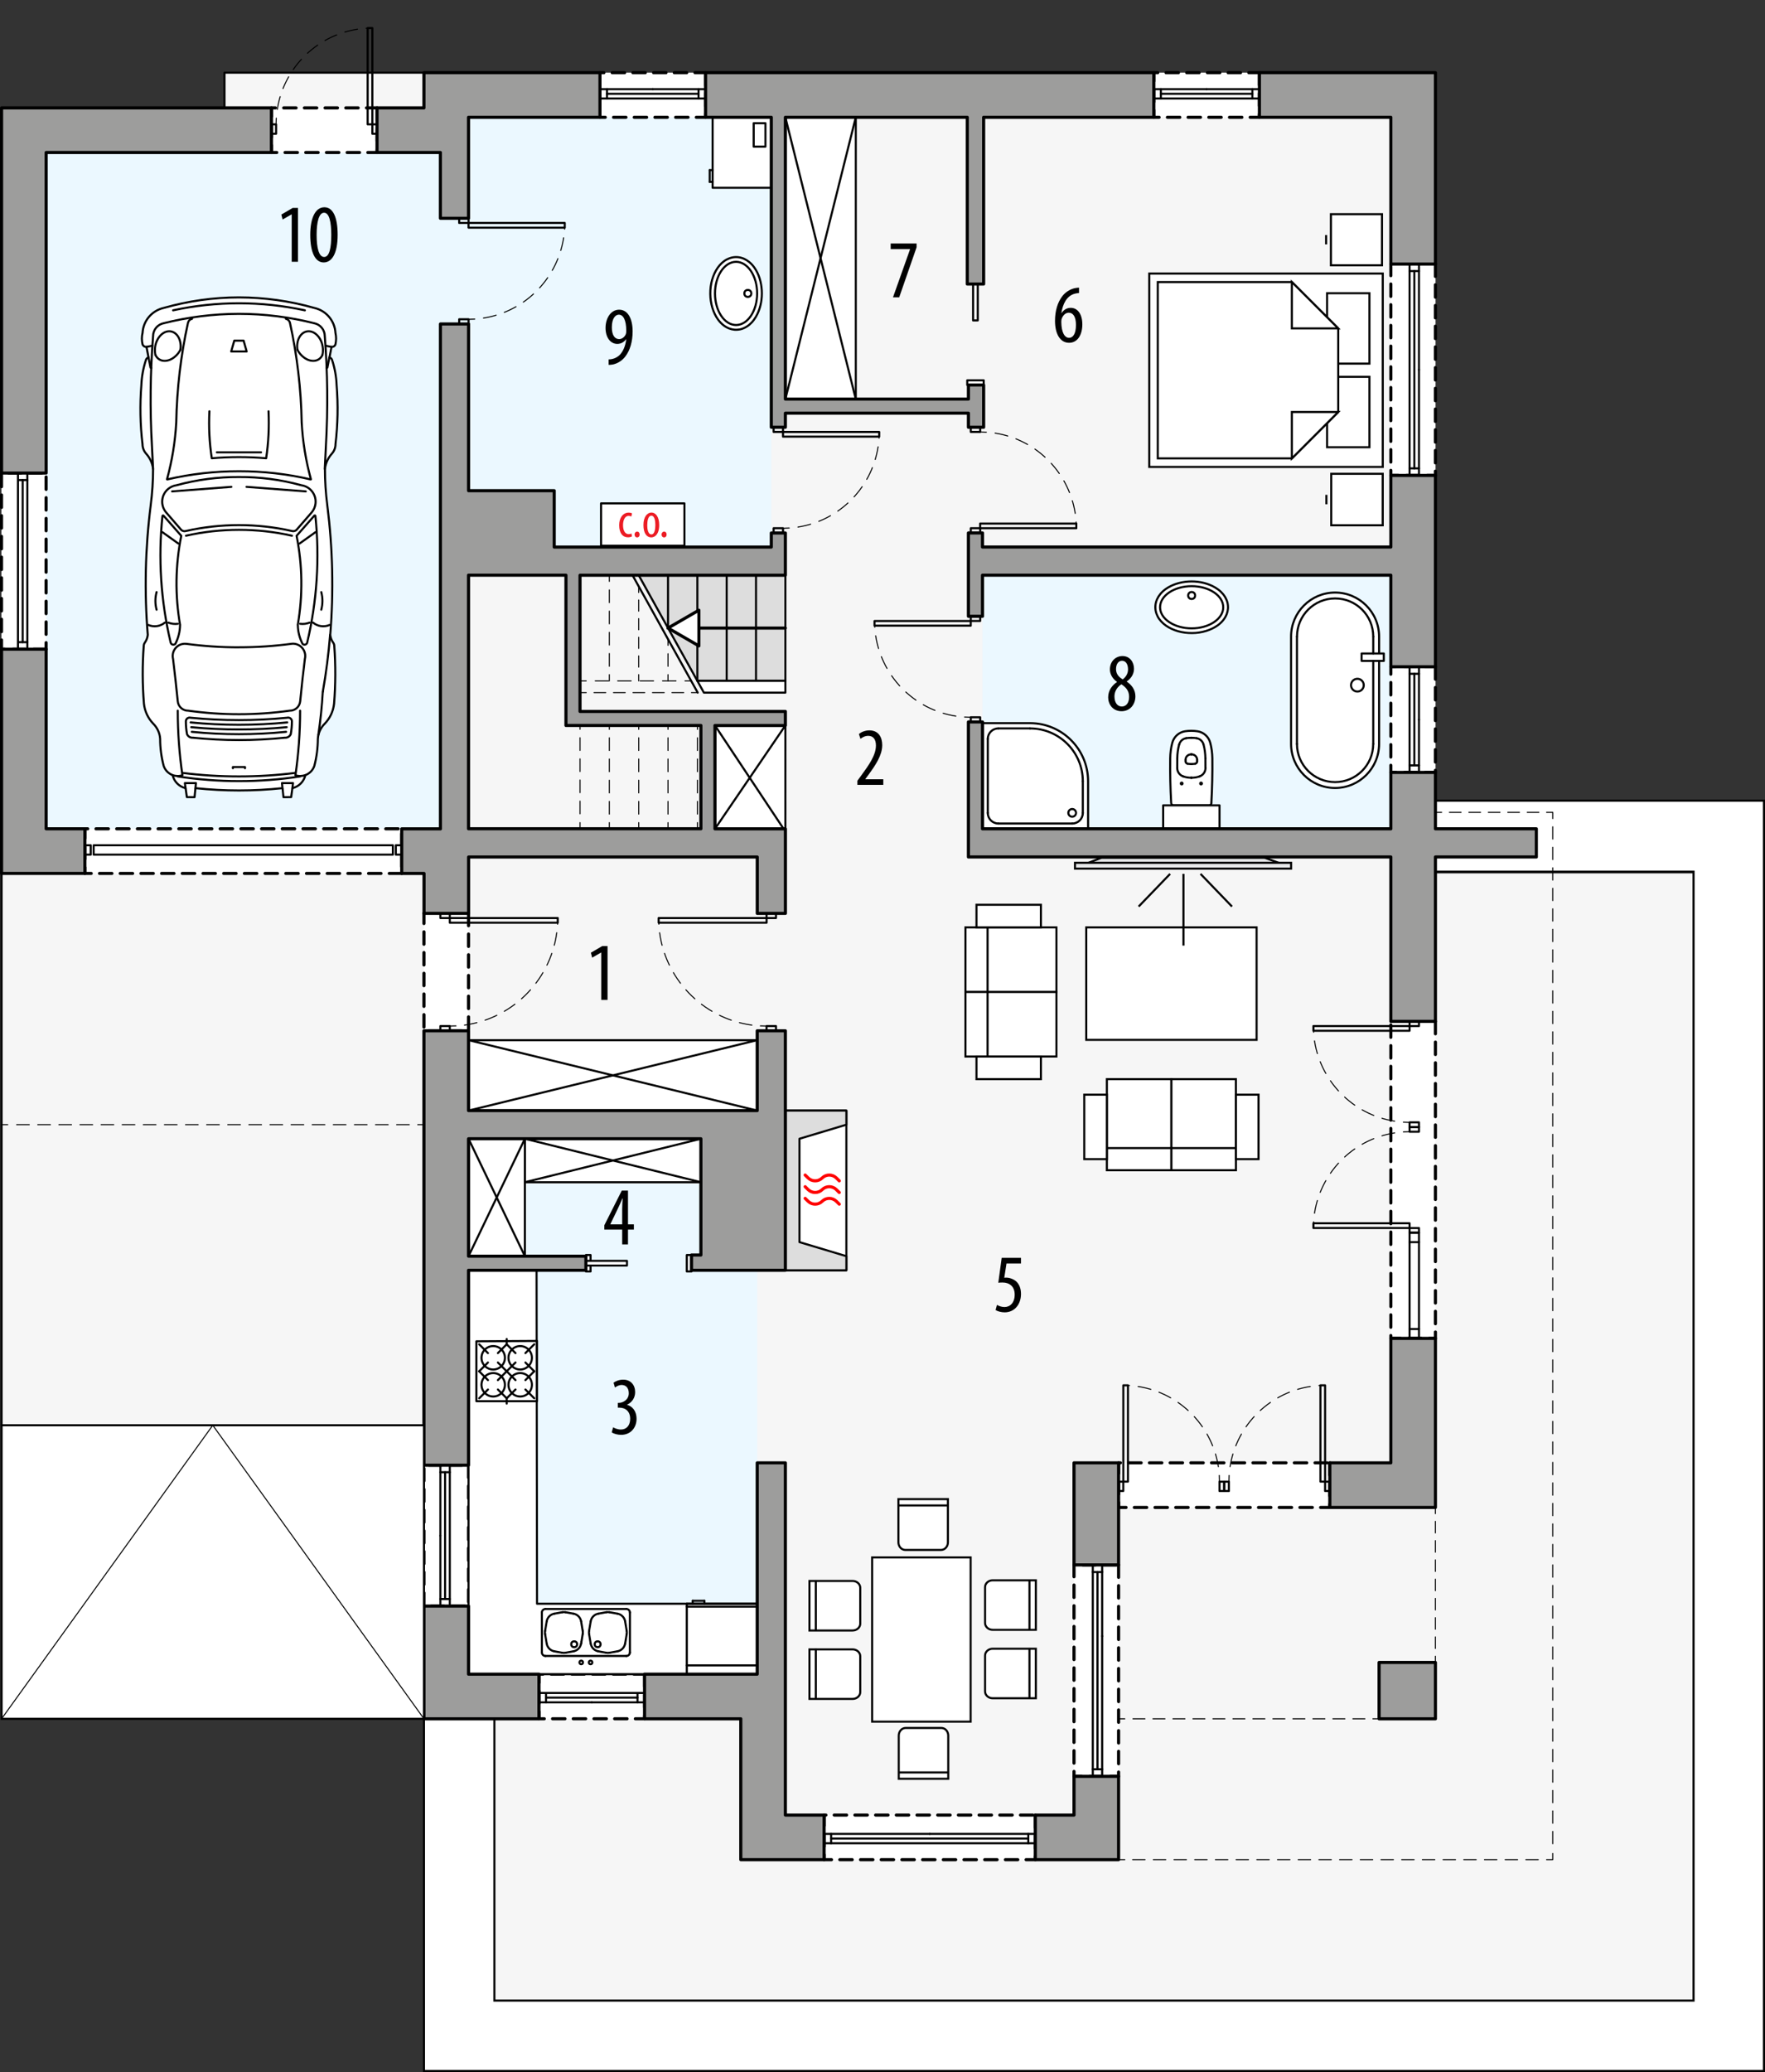 <?xml version="1.0" encoding="UTF-8"?><svg id="a" xmlns="http://www.w3.org/2000/svg" viewBox="0 0 426.39 500.25"><rect x="0" y="0" width="426.39" height="500.25" fill="#333333" stroke="none"/><polygon points="409.13 210.87 346.77 210.87 346.77 17.55 54.23 17.55 54.23 26.05 .38 26.05 .38 344.1 113.19 344.1 113.19 404.19 119.43 404.19 119.43 483 409.13 483 409.13 210.87" fill="#f6f6f6"/><rect x="83.64" y="304.91" width="129.26" height="69.31" transform="translate(487.84 191.29) rotate(90)" fill="#ebf8ff"/><rect x="256.12" y="120.1" width="61.11" height="98.65" transform="translate(456.1 -117.25) rotate(90)" fill="#ebf8ff"/><polygon points="113.19 132.07 186.33 132.07 186.33 28.32 113.19 28.32 113.19 36.82 11.15 36.82 11.15 200.1 113.19 200.1 113.19 132.07" fill="#ebf8ff"/><rect x="315.87" y="83.88" width="51.02" height="10.77" transform="translate(430.65 -252.12) rotate(90)" fill="#fff" stroke="#000" stroke-dasharray="0 0 3 2" stroke-linecap="round" stroke-linejoin="round" stroke-width=".75"/><rect x="328.63" y="168.35" width="25.51" height="10.77" transform="translate(515.12 -167.65) rotate(90)" fill="#fff" stroke="#000" stroke-dasharray="0 0 3 2" stroke-linecap="round" stroke-linejoin="round" stroke-width=".75"/><rect x="303.12" y="279.47" width="76.54" height="10.77" transform="translate(626.24 -56.53) rotate(90)" fill="#fff" stroke="#000" stroke-dasharray="0 0 3 2" stroke-linecap="round" stroke-linejoin="round" stroke-width=".75"/><rect x="290.36" y="333.04" width="10.77" height="51.02" transform="translate(654.3 62.81) rotate(90)" fill="#fff" stroke="#000" stroke-dasharray="0 0 3 2" stroke-linecap="round" stroke-linejoin="round" stroke-width=".75"/><rect x="239.33" y="397.95" width="51.04" height="10.77" transform="translate(668.18 138.49) rotate(90)" fill="#fff" stroke="#000" stroke-dasharray="0 0 3 2" stroke-linecap="round" stroke-linejoin="round" stroke-width=".75"/><rect x="219.21" y="418.08" width="10.77" height="51.02" transform="translate(668.19 219) rotate(90)" fill="#fff" stroke="#000" stroke-dasharray="0 0 3 2" stroke-linecap="round" stroke-linejoin="round" stroke-width=".75"/><rect x="137.57" y="396.82" width="10.77" height="25.51" transform="translate(552.54 266.62) rotate(90)" fill="#fff" stroke="#000" stroke-dasharray="0 0 3 2" stroke-linecap="round" stroke-linejoin="round" stroke-width=".75"/><rect x="90.8" y="365.36" width="34.02" height="10.77" transform="translate(478.55 262.94) rotate(90)" fill="#fff" stroke="#000" stroke-dasharray="0 0 3 2" stroke-linecap="round" stroke-linejoin="round" stroke-width=".75"/><rect x="93.63" y="229.3" width="28.35" height="10.77" transform="translate(342.49 126.87) rotate(90)" fill="#fff" stroke="#000" stroke-dasharray="0 0 3 2" stroke-linecap="round" stroke-linejoin="round" stroke-width=".75"/><rect x=".38" y="114.21" width="10.77" height="42.52" transform="translate(11.52 270.94) rotate(-180)" fill="#fff" stroke="#000" stroke-dasharray="0 0 3 2" stroke-linecap="round" stroke-linejoin="round" stroke-width=".75"/><rect x="20.5" y="200.1" width="76.54" height="10.77" transform="translate(117.54 410.97) rotate(-180)" fill="#fff" stroke="#000" stroke-dasharray="0 0 3 2" stroke-linecap="round" stroke-linejoin="round" stroke-width=".75"/><rect x="72.94" y="18.68" width="10.77" height="25.51" transform="translate(109.77 -46.89) rotate(90)" fill="#fff" stroke="#000" stroke-dasharray="0 0 3 2" stroke-linecap="round" stroke-linejoin="round" stroke-width=".75"/><rect x="152.31" y="10.18" width="10.77" height="25.51" transform="translate(180.63 -134.76) rotate(90)" fill="#fff" stroke="#000" stroke-dasharray="0 0 3 2" stroke-linecap="round" stroke-linejoin="round" stroke-width=".75"/><rect x="286.11" y="10.18" width="10.77" height="25.51" transform="translate(314.43 -268.56) rotate(90)" fill="#fff" stroke="#000" stroke-dasharray="0 0 3 2" stroke-linecap="round" stroke-linejoin="round" stroke-width=".75"/><polygon points="426.14 193.3 346.77 193.3 346.77 210.45 409.13 210.45 409.13 483 119.43 483 119.43 414.97 102.42 414.97 102.42 500 426.14 500 426.14 193.3" fill="#fff" stroke="#000" stroke-miterlimit="10" stroke-width=".5"/><polygon points="154.29 138.87 168.47 164.38 189.73 164.38 189.73 138.87 154.29 138.87" fill="#ddd" stroke="#000" stroke-linecap="round" stroke-linejoin="round" stroke-width=".5"/><line x1="182.64" y1="138.87" x2="182.64" y2="164.38" fill="none" stroke="#000" stroke-linecap="round" stroke-linejoin="round" stroke-width=".5"/><line x1="175.55" y1="138.87" x2="175.55" y2="164.38" fill="none" stroke="#000" stroke-linecap="round" stroke-linejoin="round" stroke-width=".5"/><line x1="168.47" y1="138.87" x2="168.47" y2="164.38" fill="none" stroke="#000" stroke-linecap="round" stroke-linejoin="round" stroke-width=".5"/><line x1="161.38" y1="138.87" x2="161.38" y2="151.63" fill="none" stroke="#000" stroke-linecap="round" stroke-linejoin="round" stroke-width=".5"/><polygon points="189.73 164.38 189.73 167.22 170.04 167.22 168.47 164.38 189.73 164.38" fill="#fff" stroke="#000" stroke-linecap="round" stroke-linejoin="round" stroke-width=".5"/><line x1="189.73" y1="151.63" x2="161.38" y2="151.63" fill="none" stroke="#000" stroke-linecap="round" stroke-linejoin="round" stroke-width=".75"/><line x1="152.8" y1="138.87" x2="168.55" y2="167.22" fill="none" stroke="#000" stroke-linecap="round" stroke-linejoin="round" stroke-width=".5"/><line x1="140.12" y1="138.87" x2="140.12" y2="140.37" fill="none" stroke="#000" stroke-linecap="round" stroke-linejoin="round" stroke-width=".25"/><line x1="140.12" y1="142.41" x2="140.12" y2="197.58" fill="none" stroke="#000" stroke-dasharray="0 0 3.06 2.04" stroke-linecap="round" stroke-linejoin="round" stroke-width=".25"/><line x1="140.12" y1="198.6" x2="140.12" y2="200.1" fill="none" stroke="#000" stroke-linecap="round" stroke-linejoin="round" stroke-width=".25"/><line x1="166.98" y1="164.38" x2="165.48" y2="164.38" fill="none" stroke="#000" stroke-linecap="round" stroke-linejoin="round" stroke-width=".25"/><line x1="163.31" y1="164.38" x2="142.71" y2="164.38" fill="none" stroke="#000" stroke-dasharray="0 0 3.25 2.17" stroke-linecap="round" stroke-linejoin="round" stroke-width=".25"/><line x1="141.62" y1="164.38" x2="140.12" y2="164.38" fill="none" stroke="#000" stroke-linecap="round" stroke-linejoin="round" stroke-width=".25"/><line x1="161.38" y1="154.31" x2="161.38" y2="155.81" fill="none" stroke="#000" stroke-linecap="round" stroke-linejoin="round" stroke-width=".25"/><line x1="161.38" y1="157.83" x2="161.38" y2="161.87" fill="none" stroke="#000" stroke-dasharray="0 0 3.03 2.02" stroke-linecap="round" stroke-linejoin="round" stroke-width=".25"/><line x1="161.38" y1="162.88" x2="161.38" y2="164.38" fill="none" stroke="#000" stroke-linecap="round" stroke-linejoin="round" stroke-width=".25"/><line x1="154.29" y1="141.55" x2="154.29" y2="143.05" fill="none" stroke="#000" stroke-linecap="round" stroke-linejoin="round" stroke-width=".25"/><line x1="154.29" y1="144.85" x2="154.29" y2="161.98" fill="none" stroke="#000" stroke-dasharray="0 0 2.7 1.8" stroke-linecap="round" stroke-linejoin="round" stroke-width=".25"/><line x1="154.29" y1="162.88" x2="154.29" y2="164.38" fill="none" stroke="#000" stroke-linecap="round" stroke-linejoin="round" stroke-width=".25"/><line x1="147.21" y1="138.87" x2="147.21" y2="140.37" fill="none" stroke="#000" stroke-linecap="round" stroke-linejoin="round" stroke-width=".25"/><line x1="147.21" y1="142.42" x2="147.21" y2="161.86" fill="none" stroke="#000" stroke-dasharray="0 0 3.07 2.05" stroke-linecap="round" stroke-linejoin="round" stroke-width=".25"/><line x1="147.21" y1="162.88" x2="147.21" y2="164.38" fill="none" stroke="#000" stroke-linecap="round" stroke-linejoin="round" stroke-width=".25"/><line x1="168.55" y1="167.22" x2="167.05" y2="167.22" fill="none" stroke="#000" stroke-linecap="round" stroke-linejoin="round" stroke-width=".25"/><line x1="165.17" y1="167.22" x2="142.56" y2="167.22" fill="none" stroke="#000" stroke-dasharray="0 0 2.83 1.88" stroke-linecap="round" stroke-linejoin="round" stroke-width=".25"/><line x1="141.62" y1="167.22" x2="140.12" y2="167.22" fill="none" stroke="#000" stroke-linecap="round" stroke-linejoin="round" stroke-width=".25"/><line x1="161.38" y1="200.1" x2="161.38" y2="198.6" fill="none" stroke="#000" stroke-linecap="round" stroke-linejoin="round" stroke-width=".25"/><line x1="161.38" y1="196.55" x2="161.38" y2="177.11" fill="none" stroke="#000" stroke-dasharray="0 0 3.07 2.05" stroke-linecap="round" stroke-linejoin="round" stroke-width=".25"/><line x1="161.38" y1="176.09" x2="161.38" y2="174.59" fill="none" stroke="#000" stroke-linecap="round" stroke-linejoin="round" stroke-width=".25"/><line x1="154.3" y1="200.1" x2="154.3" y2="198.6" fill="none" stroke="#000" stroke-linecap="round" stroke-linejoin="round" stroke-width=".25"/><line x1="154.3" y1="196.55" x2="154.3" y2="177.11" fill="none" stroke="#000" stroke-dasharray="0 0 3.07 2.05" stroke-linecap="round" stroke-linejoin="round" stroke-width=".25"/><line x1="154.3" y1="176.09" x2="154.3" y2="174.59" fill="none" stroke="#000" stroke-linecap="round" stroke-linejoin="round" stroke-width=".25"/><line x1="147.21" y1="200.1" x2="147.21" y2="198.6" fill="none" stroke="#000" stroke-linecap="round" stroke-linejoin="round" stroke-width=".25"/><line x1="147.21" y1="196.55" x2="147.21" y2="177.11" fill="none" stroke="#000" stroke-dasharray="0 0 3.07 2.05" stroke-linecap="round" stroke-linejoin="round" stroke-width=".25"/><line x1="147.21" y1="176.09" x2="147.21" y2="174.59" fill="none" stroke="#000" stroke-linecap="round" stroke-linejoin="round" stroke-width=".25"/><line x1="168.47" y1="200.1" x2="168.47" y2="198.6" fill="none" stroke="#000" stroke-linecap="round" stroke-linejoin="round" stroke-width=".25"/><line x1="168.47" y1="196.55" x2="168.47" y2="177.11" fill="none" stroke="#000" stroke-dasharray="0 0 3.07 2.05" stroke-linecap="round" stroke-linejoin="round" stroke-width=".25"/><line x1="168.47" y1="176.09" x2="168.47" y2="174.59" fill="none" stroke="#000" stroke-linecap="round" stroke-linejoin="round" stroke-width=".25"/><line x1="175.56" y1="200.1" x2="175.56" y2="198.6" fill="none" stroke="#000" stroke-linecap="round" stroke-linejoin="round" stroke-width=".25"/><line x1="175.56" y1="196.55" x2="175.56" y2="177.11" fill="none" stroke="#000" stroke-dasharray="0 0 3.07 2.05" stroke-linecap="round" stroke-linejoin="round" stroke-width=".25"/><line x1="175.56" y1="176.09" x2="175.56" y2="174.59" fill="none" stroke="#000" stroke-linecap="round" stroke-linejoin="round" stroke-width=".25"/><line x1="189.73" y1="200.1" x2="189.73" y2="198.6" fill="none" stroke="#000" stroke-linecap="round" stroke-linejoin="round" stroke-width=".25"/><line x1="189.73" y1="196.55" x2="189.73" y2="177.11" fill="none" stroke="#000" stroke-dasharray="0 0 3.07 2.05" stroke-linecap="round" stroke-linejoin="round" stroke-width=".25"/><line x1="189.73" y1="176.09" x2="189.73" y2="174.59" fill="none" stroke="#000" stroke-linecap="round" stroke-linejoin="round" stroke-width=".25"/><line x1="182.64" y1="200.1" x2="182.64" y2="198.6" fill="none" stroke="#000" stroke-linecap="round" stroke-linejoin="round" stroke-width=".25"/><line x1="182.64" y1="196.55" x2="182.64" y2="177.11" fill="none" stroke="#000" stroke-dasharray="0 0 3.07 2.05" stroke-linecap="round" stroke-linejoin="round" stroke-width=".25"/><line x1="182.64" y1="176.09" x2="182.64" y2="174.59" fill="none" stroke="#000" stroke-linecap="round" stroke-linejoin="round" stroke-width=".25"/><g id="c"><rect x="340.53" y="297.61" width="2.27" height="2.27" fill="none" stroke="#000" stroke-linecap="round" stroke-linejoin="round" stroke-width=".5"/><rect x="340.53" y="320.86" width="2.27" height="2.27" fill="none" stroke="#000" stroke-linecap="round" stroke-linejoin="round" stroke-width=".5"/><line x1="340.53" y1="299.88" x2="340.53" y2="320.86" fill="none" stroke="#000" stroke-linecap="round" stroke-linejoin="round" stroke-width=".5"/><line x1="342.8" y1="320.86" x2="342.8" y2="299.88" fill="none" stroke="#000" stroke-linecap="round" stroke-linejoin="round" stroke-width=".5"/><rect x="20.5" y="204.07" width="1.42" height="2.27" fill="none" stroke="#000" stroke-linecap="round" stroke-linejoin="round" stroke-width=".5"/><rect x="95.62" y="204.07" width="1.42" height="2.27" fill="none" stroke="#000" stroke-linecap="round" stroke-linejoin="round" stroke-width=".5"/><rect x="22.63" y="204.07" width="72.28" height="2.27" fill="none" stroke="#000" stroke-linecap="round" stroke-linejoin="round" stroke-width=".5"/><polyline points="106.39 387.75 108.66 387.75 108.66 386.05 106.39 386.05 106.39 387.75" fill="none" stroke="#000" stroke-linecap="round" stroke-linejoin="round" stroke-width=".5"/><polyline points="106.39 355.44 108.66 355.44 108.66 353.74 106.39 353.74 106.39 355.44" fill="none" stroke="#000" stroke-linecap="round" stroke-linejoin="round" stroke-width=".5"/><line x1="106.39" y1="386.05" x2="106.39" y2="355.44" fill="none" stroke="#000" stroke-linecap="round" stroke-linejoin="round" stroke-width=".5"/><line x1="107.52" y1="386.05" x2="107.52" y2="355.44" fill="none" stroke="#000" stroke-linecap="round" stroke-linejoin="round" stroke-width=".5"/><line x1="108.66" y1="386.05" x2="108.66" y2="355.44" fill="none" stroke="#000" stroke-linecap="round" stroke-linejoin="round" stroke-width=".5"/><line x1="106.39" y1="370.75" x2="106.39" y2="370.75" fill="none" stroke="#000" stroke-linecap="round" stroke-linejoin="round" stroke-width=".5"/><polyline points="155.71 411 155.71 408.73 154.01 408.73 154.01 411 155.71 411" fill="none" stroke="#000" stroke-linecap="round" stroke-linejoin="round" stroke-width=".5"/><polyline points="131.9 411 131.9 408.73 130.2 408.73 130.2 411 131.9 411" fill="none" stroke="#000" stroke-linecap="round" stroke-linejoin="round" stroke-width=".5"/><line x1="154.01" y1="411" x2="131.9" y2="411" fill="none" stroke="#000" stroke-linecap="round" stroke-linejoin="round" stroke-width=".5"/><line x1="154.01" y1="409.86" x2="131.9" y2="409.86" fill="none" stroke="#000" stroke-linecap="round" stroke-linejoin="round" stroke-width=".5"/><line x1="154.01" y1="408.73" x2="131.9" y2="408.73" fill="none" stroke="#000" stroke-linecap="round" stroke-linejoin="round" stroke-width=".5"/><line x1="142.96" y1="411" x2="142.96" y2="411" fill="none" stroke="#000" stroke-linecap="round" stroke-linejoin="round" stroke-width=".5"/><polyline points="250.11 445.01 250.11 442.75 248.41 442.75 248.41 445.01 250.11 445.01" fill="none" stroke="#000" stroke-linecap="round" stroke-linejoin="round" stroke-width=".5"/><polyline points="200.78 445.01 200.78 442.75 199.08 442.75 199.08 445.01 200.78 445.01" fill="none" stroke="#000" stroke-linecap="round" stroke-linejoin="round" stroke-width=".5"/><line x1="248.41" y1="445.01" x2="200.78" y2="445.01" fill="none" stroke="#000" stroke-linecap="round" stroke-linejoin="round" stroke-width=".5"/><line x1="248.41" y1="443.88" x2="200.78" y2="443.88" fill="none" stroke="#000" stroke-linecap="round" stroke-linejoin="round" stroke-width=".5"/><line x1="248.41" y1="442.75" x2="200.78" y2="442.75" fill="none" stroke="#000" stroke-linecap="round" stroke-linejoin="round" stroke-width=".5"/><line x1="224.6" y1="442.75" x2="224.6" y2="442.75" fill="none" stroke="#000" stroke-linecap="round" stroke-linejoin="round" stroke-width=".5"/><polyline points="266.26 377.83 264 377.83 264 379.53 266.26 379.53 266.26 377.83" fill="none" stroke="#000" stroke-linecap="round" stroke-linejoin="round" stroke-width=".5"/><polyline points="266.26 427.15 264 427.15 264 428.86 266.26 428.86 266.26 427.15" fill="none" stroke="#000" stroke-linecap="round" stroke-linejoin="round" stroke-width=".5"/><line x1="266.26" y1="379.53" x2="266.26" y2="427.15" fill="none" stroke="#000" stroke-linecap="round" stroke-linejoin="round" stroke-width=".5"/><line x1="265.13" y1="379.53" x2="265.13" y2="427.15" fill="none" stroke="#000" stroke-linecap="round" stroke-linejoin="round" stroke-width=".5"/><line x1="264" y1="379.53" x2="264" y2="427.15" fill="none" stroke="#000" stroke-linecap="round" stroke-linejoin="round" stroke-width=".5"/><line x1="266.26" y1="395.01" x2="266.26" y2="395.01" fill="none" stroke="#000" stroke-linecap="round" stroke-linejoin="round" stroke-width=".5"/><polyline points="342.8 160.98 340.53 160.98 340.53 162.68 342.8 162.68 342.8 160.98" fill="none" stroke="#000" stroke-linecap="round" stroke-linejoin="round" stroke-width=".5"/><polyline points="342.8 184.79 340.53 184.79 340.53 186.49 342.8 186.49 342.8 184.79" fill="none" stroke="#000" stroke-linecap="round" stroke-linejoin="round" stroke-width=".5"/><line x1="342.8" y1="162.68" x2="342.8" y2="184.79" fill="none" stroke="#000" stroke-linecap="round" stroke-linejoin="round" stroke-width=".5"/><line x1="341.67" y1="162.68" x2="341.67" y2="184.79" fill="none" stroke="#000" stroke-linecap="round" stroke-linejoin="round" stroke-width=".5"/><line x1="340.53" y1="162.68" x2="340.53" y2="184.79" fill="none" stroke="#000" stroke-linecap="round" stroke-linejoin="round" stroke-width=".5"/><line x1="342.8" y1="173.74" x2="342.8" y2="173.74" fill="none" stroke="#000" stroke-linecap="round" stroke-linejoin="round" stroke-width=".5"/><polyline points="342.8 63.75 340.53 63.75 340.53 65.45 342.8 65.45 342.8 63.75" fill="none" stroke="#000" stroke-linecap="round" stroke-linejoin="round" stroke-width=".5"/><polyline points="342.8 113.08 340.53 113.08 340.53 114.78 342.8 114.78 342.8 113.08" fill="none" stroke="#000" stroke-linecap="round" stroke-linejoin="round" stroke-width=".5"/><line x1="342.8" y1="65.45" x2="342.8" y2="113.08" fill="none" stroke="#000" stroke-linecap="round" stroke-linejoin="round" stroke-width=".5"/><line x1="341.67" y1="65.45" x2="341.67" y2="113.08" fill="none" stroke="#000" stroke-linecap="round" stroke-linejoin="round" stroke-width=".5"/><line x1="340.53" y1="65.45" x2="340.53" y2="113.08" fill="none" stroke="#000" stroke-linecap="round" stroke-linejoin="round" stroke-width=".5"/><line x1="342.8" y1="89.26" x2="342.8" y2="89.26" fill="none" stroke="#000" stroke-linecap="round" stroke-linejoin="round" stroke-width=".5"/><polyline points="278.74 21.52 278.74 23.78 280.44 23.78 280.44 21.52 278.74 21.52" fill="none" stroke="#000" stroke-linecap="round" stroke-linejoin="round" stroke-width=".5"/><polyline points="302.55 21.52 302.55 23.78 304.25 23.78 304.25 21.52 302.55 21.52" fill="none" stroke="#000" stroke-linecap="round" stroke-linejoin="round" stroke-width=".5"/><line x1="280.44" y1="21.52" x2="302.55" y2="21.52" fill="none" stroke="#000" stroke-linecap="round" stroke-linejoin="round" stroke-width=".5"/><line x1="280.44" y1="22.65" x2="302.55" y2="22.65" fill="none" stroke="#000" stroke-linecap="round" stroke-linejoin="round" stroke-width=".5"/><line x1="280.44" y1="23.78" x2="302.55" y2="23.78" fill="none" stroke="#000" stroke-linecap="round" stroke-linejoin="round" stroke-width=".5"/><line x1="291.49" y1="21.52" x2="291.49" y2="21.52" fill="none" stroke="#000" stroke-linecap="round" stroke-linejoin="round" stroke-width=".5"/><polyline points="144.94 21.52 144.94 23.78 146.64 23.78 146.64 21.52 144.94 21.52" fill="none" stroke="#000" stroke-linecap="round" stroke-linejoin="round" stroke-width=".5"/><polyline points="168.75 21.52 168.75 23.78 170.45 23.78 170.45 21.52 168.75 21.52" fill="none" stroke="#000" stroke-linecap="round" stroke-linejoin="round" stroke-width=".5"/><line x1="146.64" y1="21.52" x2="168.75" y2="21.52" fill="none" stroke="#000" stroke-linecap="round" stroke-linejoin="round" stroke-width=".5"/><line x1="146.64" y1="22.65" x2="168.75" y2="22.65" fill="none" stroke="#000" stroke-linecap="round" stroke-linejoin="round" stroke-width=".5"/><line x1="146.64" y1="23.78" x2="168.75" y2="23.78" fill="none" stroke="#000" stroke-linecap="round" stroke-linejoin="round" stroke-width=".5"/><line x1="157.7" y1="21.52" x2="157.7" y2="21.52" fill="none" stroke="#000" stroke-linecap="round" stroke-linejoin="round" stroke-width=".5"/><polyline points="4.34 156.73 6.61 156.73 6.61 155.03 4.34 155.03 4.34 156.73" fill="none" stroke="#000" stroke-linecap="round" stroke-linejoin="round" stroke-width=".5"/><polyline points="4.34 115.91 6.61 115.91 6.61 114.21 4.34 114.21 4.34 115.91" fill="none" stroke="#000" stroke-linecap="round" stroke-linejoin="round" stroke-width=".5"/><line x1="4.34" y1="155.03" x2="4.34" y2="115.91" fill="none" stroke="#000" stroke-linecap="round" stroke-linejoin="round" stroke-width=".5"/><line x1="5.48" y1="155.03" x2="5.48" y2="115.91" fill="none" stroke="#000" stroke-linecap="round" stroke-linejoin="round" stroke-width=".5"/><line x1="6.61" y1="155.03" x2="6.61" y2="115.91" fill="none" stroke="#000" stroke-linecap="round" stroke-linejoin="round" stroke-width=".5"/></g><g id="d"><polygon points="182.93 404.19 182.93 387.19 129.74 387.19 129.62 306.68 113.19 306.68 113.19 404.19 182.93 404.19" fill="#fff" stroke="#000" stroke-linecap="round" stroke-linejoin="round" stroke-width=".5"/><path d="m296.66,146.61c0-.33-.04-.65-.1-.97s-.17-.63-.31-.93c-.2-.46-.48-.9-.81-1.3s-.72-.77-1.16-1.09-.92-.62-1.43-.86c-.84-.4-1.77-.7-2.74-.88-.97-.18-1.98-.24-2.98-.18-1,.06-1.98.24-2.9.53-.92.29-1.77.7-2.51,1.21-.54.37-1.02.8-1.41,1.28-.32.39-.58.8-.78,1.24s-.33.91-.39,1.38-.04.96.05,1.43.26.93.48,1.36.52.84.86,1.21.73.71,1.16,1.01c.84.59,1.84,1.04,2.91,1.35,1.07.3,2.23.45,3.38.44,1.15,0,2.3-.18,3.36-.5s2.05-.79,2.87-1.39c.49-.36.93-.77,1.29-1.22s.65-.95.85-1.47c.15-.4.25-.82.29-1.24.01-.14.02-.27.02-.41Z" fill="#fff" stroke="#000" stroke-linecap="round" stroke-linejoin="round" stroke-width=".5"/><circle cx="287.88" cy="143.77" r=".84" fill="none" stroke="#000" stroke-linecap="round" stroke-linejoin="round" stroke-width=".5"/><ellipse cx="287.88" cy="146.61" rx="7.63" ry="5.09" fill="none" stroke="#000" stroke-linecap="round" stroke-linejoin="round" stroke-width=".5"/><path d="m177.82,79.62c.33,0,.65-.04.97-.1s.63-.17.93-.31c.46-.2.9-.48,1.3-.81s.77-.72,1.09-1.16.62-.92.86-1.43c.4-.84.7-1.77.88-2.74s.24-1.98.18-2.98-.24-1.98-.53-2.9-.7-1.77-1.21-2.51c-.37-.54-.8-1.02-1.28-1.41-.39-.32-.8-.58-1.24-.78s-.91-.33-1.38-.39-.96-.04-1.43.05-.93.26-1.36.48-.84.52-1.21.86-.71.73-1.01,1.16c-.59.84-1.04,1.84-1.35,2.91s-.45,2.23-.44,3.38.18,2.3.5,3.36.79,2.05,1.39,2.87c.36.49.77.93,1.22,1.29s.95.65,1.47.85c.4.15.82.25,1.24.29.14.01.27.02.41.02Z" fill="#fff" stroke="#000" stroke-linecap="round" stroke-linejoin="round" stroke-width=".5"/><circle cx="180.66" cy="70.84" r=".84" fill="none" stroke="#000" stroke-linecap="round" stroke-linejoin="round" stroke-width=".5"/><ellipse cx="177.82" cy="70.84" rx="5.09" ry="7.63" fill="none" stroke="#000" stroke-linecap="round" stroke-linejoin="round" stroke-width=".5"/><path d="m333.16,157.77v-4.08c0-5.87-4.76-10.63-10.63-10.63s-10.63,4.76-10.63,10.63v25.92c0,5.87,4.76,10.63,10.63,10.63s10.63-4.76,10.63-10.63v-21.84Z" fill="#fff" stroke="#000" stroke-linecap="round" stroke-linejoin="round" stroke-width=".5"/><circle cx="327.92" cy="165.42" r="1.54" fill="#fff" stroke="#000" stroke-linecap="round" stroke-linejoin="round" stroke-width=".5"/><rect x="328.94" y="157.77" width="5.36" height="1.79" fill="#fff" stroke="#000" stroke-linecap="round" stroke-linejoin="round" stroke-width=".5"/><line x1="331.75" y1="179.61" x2="331.75" y2="159.56" fill="#fff" stroke="#000" stroke-linecap="round" stroke-linejoin="round" stroke-width=".5"/><line x1="331.75" y1="157.77" x2="331.75" y2="153.69" fill="#fff" stroke="#000" stroke-linecap="round" stroke-linejoin="round" stroke-width=".5"/><path d="m313.32,179.61c0,5.09,4.12,9.21,9.21,9.21s9.21-4.12,9.21-9.21" fill="#fff" stroke="#000" stroke-linecap="round" stroke-linejoin="round" stroke-width=".5"/><line x1="313.32" y1="179.61" x2="313.32" y2="153.69" fill="#fff" stroke="#000" stroke-linecap="round" stroke-linejoin="round" stroke-width=".5"/><path d="m331.75,153.69c0-5.09-4.12-9.21-9.21-9.21s-9.21,4.12-9.21,9.21" fill="#fff" stroke="#000" stroke-linecap="round" stroke-linejoin="round" stroke-width=".5"/><path d="m262.86,200.1v-11.48c0-7.75-6.28-14.03-14.03-14.03h-11.48v25.51s25.51,0,25.51,0Z" fill="#fff" stroke="#000" stroke-linecap="round" stroke-linejoin="round" stroke-width=".5"/><line x1="248.83" y1="175.86" x2="241.18" y2="175.86" fill="none" stroke="#000" stroke-linecap="round" stroke-linejoin="round" stroke-width=".5"/><line x1="238.63" y1="178.41" x2="238.63" y2="196.27" fill="none" stroke="#000" stroke-linecap="round" stroke-linejoin="round" stroke-width=".5"/><path d="m241.18,175.86c-1.41,0-2.55,1.14-2.55,2.55" fill="none" stroke="#000" stroke-linecap="round" stroke-linejoin="round" stroke-width=".5"/><path d="m238.63,196.27c0,1.41,1.14,2.55,2.55,2.55" fill="none" stroke="#000" stroke-linecap="round" stroke-linejoin="round" stroke-width=".5"/><line x1="261.59" y1="188.62" x2="261.59" y2="196.27" fill="none" stroke="#000" stroke-linecap="round" stroke-linejoin="round" stroke-width=".5"/><circle cx="259.02" cy="196.25" r=".93" fill="none" stroke="#000" stroke-linecap="round" stroke-linejoin="round" stroke-width=".5"/><path d="m259.04,198.82c1.41,0,2.55-1.14,2.55-2.55" fill="none" stroke="#000" stroke-linecap="round" stroke-linejoin="round" stroke-width=".5"/><path d="m261.59,188.62c0-7.04-5.71-12.76-12.76-12.76" fill="none" stroke="#000" stroke-linecap="round" stroke-linejoin="round" stroke-width=".5"/><line x1="259.04" y1="198.82" x2="241.18" y2="198.82" fill="none" stroke="#000" stroke-linecap="round" stroke-linejoin="round" stroke-width=".5"/><line x1="165.92" y1="387.89" x2="182.93" y2="387.89" fill="none" stroke="#000" stroke-linecap="round" stroke-linejoin="round" stroke-width=".5"/><line x1="170.17" y1="386.48" x2="170.17" y2="387.19" fill="none" stroke="#000" stroke-linecap="round" stroke-linejoin="round" stroke-width=".5"/><line x1="167.34" y1="386.48" x2="170.17" y2="386.48" fill="none" stroke="#000" stroke-linecap="round" stroke-linejoin="round" stroke-width=".5"/><line x1="167.34" y1="387.19" x2="167.34" y2="386.48" fill="none" stroke="#000" stroke-linecap="round" stroke-linejoin="round" stroke-width=".5"/><line x1="165.92" y1="402.07" x2="182.93" y2="402.07" fill="none" stroke="#000" stroke-linecap="round" stroke-linejoin="round" stroke-width=".5"/><line x1="165.92" y1="387.19" x2="165.92" y2="404.19" fill="none" stroke="#000" stroke-linecap="round" stroke-linejoin="round" stroke-width=".5"/><line x1="182.93" y1="387.19" x2="165.92" y2="387.19" fill="none" stroke="#000" stroke-linecap="round" stroke-linejoin="round" stroke-width=".5"/><line x1="182.93" y1="404.19" x2="182.93" y2="387.19" fill="none" stroke="#000" stroke-linecap="round" stroke-linejoin="round" stroke-width=".5"/><line x1="165.92" y1="404.19" x2="182.93" y2="404.19" fill="none" stroke="#000" stroke-linecap="round" stroke-linejoin="round" stroke-width=".5"/><line x1="126.93" y1="333.2" x2="129.06" y2="331.07" fill="none" stroke="#000" stroke-linecap="round" stroke-linejoin="round" stroke-width=".5"/><line x1="129.06" y1="337.59" x2="126.93" y2="335.47" fill="none" stroke="#000" stroke-linecap="round" stroke-linejoin="round" stroke-width=".5"/><line x1="126.93" y1="328.95" x2="129.06" y2="331.07" fill="none" stroke="#000" stroke-linecap="round" stroke-linejoin="round" stroke-width=".5"/><line x1="126.93" y1="326.68" x2="129.06" y2="324.55" fill="none" stroke="#000" stroke-linecap="round" stroke-linejoin="round" stroke-width=".5"/><line x1="117.88" y1="326.68" x2="115.76" y2="324.55" fill="none" stroke="#000" stroke-linecap="round" stroke-linejoin="round" stroke-width=".5"/><line x1="117.88" y1="328.95" x2="115.76" y2="331.07" fill="none" stroke="#000" stroke-linecap="round" stroke-linejoin="round" stroke-width=".5"/><line x1="115.76" y1="337.59" x2="117.88" y2="335.47" fill="none" stroke="#000" stroke-linecap="round" stroke-linejoin="round" stroke-width=".5"/><line x1="117.88" y1="333.2" x2="115.76" y2="331.07" fill="none" stroke="#000" stroke-linecap="round" stroke-linejoin="round" stroke-width=".5"/><line x1="122.41" y1="337.59" x2="120.28" y2="335.47" fill="none" stroke="#000" stroke-linecap="round" stroke-linejoin="round" stroke-width=".5"/><line x1="122.41" y1="337.59" x2="124.53" y2="335.47" fill="none" stroke="#000" stroke-linecap="round" stroke-linejoin="round" stroke-width=".5"/><line x1="122.41" y1="337.59" x2="122.41" y2="338.87" fill="none" stroke="#000" stroke-linecap="round" stroke-linejoin="round" stroke-width=".5"/><line x1="120.28" y1="333.2" x2="122.41" y2="331.07" fill="none" stroke="#000" stroke-linecap="round" stroke-linejoin="round" stroke-width=".5"/><line x1="124.53" y1="333.2" x2="122.41" y2="331.07" fill="none" stroke="#000" stroke-linecap="round" stroke-linejoin="round" stroke-width=".5"/><line x1="120.28" y1="326.68" x2="122.41" y2="324.55" fill="none" stroke="#000" stroke-linecap="round" stroke-linejoin="round" stroke-width=".5"/><circle cx="119.15" cy="327.81" r="2.83" fill="none" stroke="#000" stroke-linecap="round" stroke-linejoin="round" stroke-width=".5"/><line x1="120.28" y1="328.95" x2="122.41" y2="331.07" fill="none" stroke="#000" stroke-linecap="round" stroke-linejoin="round" stroke-width=".5"/><line x1="124.53" y1="328.95" x2="122.41" y2="331.07" fill="none" stroke="#000" stroke-linecap="round" stroke-linejoin="round" stroke-width=".5"/><line x1="124.53" y1="326.68" x2="122.41" y2="324.55" fill="none" stroke="#000" stroke-linecap="round" stroke-linejoin="round" stroke-width=".5"/><line x1="122.41" y1="324.55" x2="122.41" y2="323.28" fill="none" stroke="#000" stroke-linecap="round" stroke-linejoin="round" stroke-width=".5"/><circle cx="119.15" cy="334.33" r="2.83" fill="none" stroke="#000" stroke-linecap="round" stroke-linejoin="round" stroke-width=".5"/><circle cx="125.67" cy="327.81" r="2.83" fill="none" stroke="#000" stroke-linecap="round" stroke-linejoin="round" stroke-width=".5"/><polygon points="129.74 323.74 129.74 338.29 115.09 338.29 115.09 323.83 129.74 323.74" fill="none" stroke="#000" stroke-dasharray="0 0 .03 .02" stroke-linecap="round" stroke-linejoin="round" stroke-width=".5"/><circle cx="125.67" cy="334.33" r="2.83" fill="none" stroke="#000" stroke-linecap="round" stroke-linejoin="round" stroke-width=".5"/><path d="m140.39,391.45c-.16-.94-.89-1.69-1.83-1.86" fill="none" stroke="#000" stroke-linecap="round" stroke-linejoin="round" stroke-width=".5"/><line x1="136.63" y1="389.24" x2="138.55" y2="389.59" fill="none" stroke="#000" stroke-linecap="round" stroke-linejoin="round" stroke-width=".5"/><path d="m136.63,389.24c-.27-.05-.54-.05-.81,0" fill="none" stroke="#000" stroke-linecap="round" stroke-linejoin="round" stroke-width=".5"/><path d="m144.53,389.59c-.94.17-1.67.91-1.83,1.86" fill="none" stroke="#000" stroke-linecap="round" stroke-linejoin="round" stroke-width=".5"/><path d="m151.02,391.45c-.16-.94-.89-1.69-1.83-1.86" fill="none" stroke="#000" stroke-linecap="round" stroke-linejoin="round" stroke-width=".5"/><path d="m152.17,389.31c0-.47-.38-.85-.85-.85" fill="none" stroke="#000" stroke-linecap="round" stroke-linejoin="round" stroke-width=".5"/><path d="m147.26,389.24c-.27-.05-.54-.05-.81,0" fill="none" stroke="#000" stroke-linecap="round" stroke-linejoin="round" stroke-width=".5"/><line x1="146.45" y1="389.24" x2="144.53" y2="389.59" fill="none" stroke="#000" stroke-linecap="round" stroke-linejoin="round" stroke-width=".5"/><line x1="149.18" y1="389.59" x2="147.26" y2="389.24" fill="none" stroke="#000" stroke-linecap="round" stroke-linejoin="round" stroke-width=".5"/><path d="m133.9,389.59c-.94.17-1.67.91-1.83,1.86" fill="none" stroke="#000" stroke-linecap="round" stroke-linejoin="round" stroke-width=".5"/><path d="m131.76,388.46c-.47,0-.85.38-.85.85" fill="none" stroke="#000" stroke-linecap="round" stroke-linejoin="round" stroke-width=".5"/><line x1="151.32" y1="388.46" x2="131.76" y2="388.46" fill="none" stroke="#000" stroke-linecap="round" stroke-linejoin="round" stroke-width=".5"/><line x1="133.9" y1="389.59" x2="135.82" y2="389.24" fill="none" stroke="#000" stroke-linecap="round" stroke-linejoin="round" stroke-width=".5"/><line x1="151.02" y1="396.81" x2="151.4" y2="394.5" fill="none" stroke="#000" stroke-linecap="round" stroke-linejoin="round" stroke-width=".5"/><circle cx="144.38" cy="396.97" r=".71" fill="none" stroke="#000" stroke-linecap="round" stroke-linejoin="round" stroke-width=".5"/><path d="m142.31,393.76c-.04.25-.04.5,0,.75" fill="none" stroke="#000" stroke-linecap="round" stroke-linejoin="round" stroke-width=".5"/><path d="m142.7,396.81c.16.94.89,1.69,1.83,1.86" fill="none" stroke="#000" stroke-linecap="round" stroke-linejoin="round" stroke-width=".5"/><line x1="142.31" y1="394.5" x2="142.7" y2="396.81" fill="none" stroke="#000" stroke-linecap="round" stroke-linejoin="round" stroke-width=".5"/><path d="m149.18,398.67c.94-.17,1.67-.91,1.83-1.86" fill="none" stroke="#000" stroke-linecap="round" stroke-linejoin="round" stroke-width=".5"/><path d="m146.45,399.02c.27.05.54.05.81,0" fill="none" stroke="#000" stroke-linecap="round" stroke-linejoin="round" stroke-width=".5"/><line x1="147.26" y1="399.02" x2="149.18" y2="398.67" fill="none" stroke="#000" stroke-linecap="round" stroke-linejoin="round" stroke-width=".5"/><line x1="144.53" y1="398.67" x2="146.45" y2="399.02" fill="none" stroke="#000" stroke-linecap="round" stroke-linejoin="round" stroke-width=".5"/><line x1="132.07" y1="396.81" x2="131.68" y2="394.5" fill="none" stroke="#000" stroke-linecap="round" stroke-linejoin="round" stroke-width=".5"/><path d="m132.07,396.81c.16.94.89,1.69,1.83,1.86" fill="none" stroke="#000" stroke-linecap="round" stroke-linejoin="round" stroke-width=".5"/><path d="m131.68,393.76c-.04.25-.04.5,0,.75" fill="none" stroke="#000" stroke-linecap="round" stroke-linejoin="round" stroke-width=".5"/><line x1="135.82" y1="399.02" x2="133.9" y2="398.67" fill="none" stroke="#000" stroke-linecap="round" stroke-linejoin="round" stroke-width=".5"/><path d="m151.32,399.8c.47,0,.85-.38.85-.85" fill="none" stroke="#000" stroke-linecap="round" stroke-linejoin="round" stroke-width=".5"/><path d="m130.91,398.95c0,.47.38.85.85.85" fill="none" stroke="#000" stroke-linecap="round" stroke-linejoin="round" stroke-width=".5"/><circle cx="140.41" cy="401.36" r=".43" fill="none" stroke="#000" stroke-linecap="round" stroke-linejoin="round" stroke-width=".5"/><circle cx="142.67" cy="401.36" r=".43" fill="none" stroke="#000" stroke-linecap="round" stroke-linejoin="round" stroke-width=".5"/><line x1="151.32" y1="399.8" x2="131.76" y2="399.8" fill="none" stroke="#000" stroke-linecap="round" stroke-linejoin="round" stroke-width=".5"/><circle cx="138.71" cy="396.97" r=".71" fill="none" stroke="#000" stroke-linecap="round" stroke-linejoin="round" stroke-width=".5"/><line x1="140.77" y1="394.5" x2="140.39" y2="396.81" fill="none" stroke="#000" stroke-linecap="round" stroke-linejoin="round" stroke-width=".5"/><path d="m138.55,398.67c.94-.17,1.67-.91,1.83-1.86" fill="none" stroke="#000" stroke-linecap="round" stroke-linejoin="round" stroke-width=".5"/><path d="m140.77,394.5c.04-.25.04-.5,0-.75" fill="none" stroke="#000" stroke-linecap="round" stroke-linejoin="round" stroke-width=".5"/><path d="m140.45,396.42h0" fill="none" stroke="#000" stroke-linecap="round" stroke-linejoin="round" stroke-width=".5"/><line x1="140.45" y1="396.42" x2="140.45" y2="396.42" fill="none" stroke="#000" stroke-linecap="round" stroke-linejoin="round" stroke-width=".5"/><line x1="138.55" y1="398.67" x2="136.63" y2="399.02" fill="none" stroke="#000" stroke-linecap="round" stroke-linejoin="round" stroke-width=".5"/><path d="m135.82,399.02c.27.05.54.05.81,0" fill="none" stroke="#000" stroke-linecap="round" stroke-linejoin="round" stroke-width=".5"/><path d="m151.4,394.5c.04-.25.04-.5,0-.75" fill="none" stroke="#000" stroke-linecap="round" stroke-linejoin="round" stroke-width=".5"/><line x1="152.17" y1="398.95" x2="152.17" y2="389.31" fill="none" stroke="#000" stroke-linecap="round" stroke-linejoin="round" stroke-width=".5"/><line x1="140.39" y1="391.45" x2="140.77" y2="393.76" fill="none" stroke="#000" stroke-linecap="round" stroke-linejoin="round" stroke-width=".5"/><line x1="151.4" y1="393.76" x2="151.02" y2="391.45" fill="none" stroke="#000" stroke-linecap="round" stroke-linejoin="round" stroke-width=".5"/><line x1="142.7" y1="391.45" x2="142.31" y2="393.76" fill="none" stroke="#000" stroke-linecap="round" stroke-linejoin="round" stroke-width=".5"/><line x1="130.91" y1="398.95" x2="130.91" y2="389.31" fill="none" stroke="#000" stroke-linecap="round" stroke-linejoin="round" stroke-width=".5"/><line x1="131.68" y1="393.76" x2="132.07" y2="391.45" fill="none" stroke="#000" stroke-linecap="round" stroke-linejoin="round" stroke-width=".5"/><rect x="172.15" y="28.32" width="14.17" height="17.01" fill="#fff" stroke="#000" stroke-linecap="round" stroke-linejoin="round" stroke-width=".5"/><line x1="171.45" y1="41.08" x2="172.15" y2="41.08" fill="none" stroke="#000" stroke-linecap="round" stroke-linejoin="round" stroke-width=".5"/><line x1="171.45" y1="43.91" x2="171.45" y2="41.08" fill="none" stroke="#000" stroke-linecap="round" stroke-linejoin="round" stroke-width=".5"/><line x1="172.15" y1="43.91" x2="171.45" y2="43.91" fill="none" stroke="#000" stroke-linecap="round" stroke-linejoin="round" stroke-width=".5"/><rect x="182.08" y="29.74" width="2.83" height="5.67" fill="none" stroke="#000" stroke-linecap="round" stroke-linejoin="round" stroke-width=".5"/><path d="m292.66,193.9c-.02.3-.27.53-.57.53h-8.58c-.3,0-.55-.23-.57-.53-.21-3.61-.29-7.22-.24-10.83.02-1.26.18-2.51.5-3.72.38-1.47,1.6-2.57,3.09-2.8.47-.07.95-.11,1.43-.11.02,0,.05,0,.07,0,.02,0,.05,0,.07,0,.48,0,.96.04,1.43.11,1.5.23,2.71,1.33,3.09,2.8.32,1.22.48,2.47.5,3.72.04,3.61-.04,7.23-.24,10.83Z" fill="#fff" stroke="#000" stroke-linecap="round" stroke-linejoin="round" stroke-width=".5"/><path d="m287.74,178.13s.05,0,.07,0" fill="none" stroke="#000" stroke-linecap="round" stroke-linejoin="round" stroke-width=".5"/><path d="m287.81,187.77s-.05,0-.07,0" fill="none" stroke="#000" stroke-linecap="round" stroke-linejoin="round" stroke-width=".5"/><path d="m287.81,184.45s-.05,0-.07,0" fill="none" stroke="#000" stroke-linecap="round" stroke-linejoin="round" stroke-width=".5"/><path d="m287.74,182.13s.05,0,.07,0" fill="none" stroke="#000" stroke-linecap="round" stroke-linejoin="round" stroke-width=".5"/><circle cx="285.47" cy="189.16" r=".21" fill="none" stroke="#000" stroke-linecap="round" stroke-linejoin="round" stroke-width=".5"/><path d="m286.88,184.38c-.27-.05-.47-.28-.47-.56" fill="none" stroke="#000" stroke-linecap="round" stroke-linejoin="round" stroke-width=".5"/><path d="m286.4,183.46h0c0-.74.6-1.33,1.33-1.33" fill="none" stroke="#000" stroke-linecap="round" stroke-linejoin="round" stroke-width=".5"/><line x1="286.4" y1="183.46" x2="286.4" y2="183.82" fill="none" stroke="#000" stroke-linecap="round" stroke-linejoin="round" stroke-width=".5"/><path d="m287.74,184.45c-.29,0-.58-.02-.86-.07" fill="none" stroke="#000" stroke-linecap="round" stroke-linejoin="round" stroke-width=".5"/><path d="m285.8,187.43c-.84-.3-1.4-1.1-1.4-1.99" fill="none" stroke="#000" stroke-linecap="round" stroke-linejoin="round" stroke-width=".5"/><path d="m287.74,187.77c-.66,0-1.32-.12-1.94-.34" fill="none" stroke="#000" stroke-linecap="round" stroke-linejoin="round" stroke-width=".5"/><path d="m284.4,185.44c0-.78,0-1.57.01-2.35" fill="none" stroke="#000" stroke-linecap="round" stroke-linejoin="round" stroke-width=".5"/><path d="m284.41,183.08c.01-1.12.16-2.23.44-3.32" fill="none" stroke="#000" stroke-linecap="round" stroke-linejoin="round" stroke-width=".5"/><path d="m284.86,179.77c.21-.81.88-1.42,1.71-1.55" fill="none" stroke="#000" stroke-linecap="round" stroke-linejoin="round" stroke-width=".5"/><path d="m286.56,178.22c.39-.06.78-.09,1.17-.09" fill="none" stroke="#000" stroke-linecap="round" stroke-linejoin="round" stroke-width=".5"/><path d="m287.81,182.13s.05,0,.07,0" fill="none" stroke="#000" stroke-linecap="round" stroke-linejoin="round" stroke-width=".5"/><path d="m287.88,184.45s-.05,0-.07,0" fill="none" stroke="#000" stroke-linecap="round" stroke-linejoin="round" stroke-width=".5"/><path d="m287.81,178.13s.05,0,.07,0" fill="none" stroke="#000" stroke-linecap="round" stroke-linejoin="round" stroke-width=".5"/><path d="m287.88,187.77s-.05,0-.07,0" fill="none" stroke="#000" stroke-linecap="round" stroke-linejoin="round" stroke-width=".5"/><path d="m287.88,178.13c.39,0,.78.03,1.17.09" fill="none" stroke="#000" stroke-linecap="round" stroke-linejoin="round" stroke-width=".5"/><path d="m289.05,178.22c.83.13,1.5.74,1.71,1.55" fill="none" stroke="#000" stroke-linecap="round" stroke-linejoin="round" stroke-width=".5"/><path d="m290.76,179.77c.28,1.08.43,2.2.44,3.32" fill="none" stroke="#000" stroke-linecap="round" stroke-linejoin="round" stroke-width=".5"/><path d="m291.2,183.08c0,.78.01,1.57.01,2.35" fill="none" stroke="#000" stroke-linecap="round" stroke-linejoin="round" stroke-width=".5"/><path d="m289.82,187.43c-.62.23-1.28.34-1.94.34" fill="none" stroke="#000" stroke-linecap="round" stroke-linejoin="round" stroke-width=".5"/><path d="m291.22,185.44c0,.89-.56,1.69-1.4,1.99" fill="none" stroke="#000" stroke-linecap="round" stroke-linejoin="round" stroke-width=".5"/><path d="m288.74,184.38c-.28.05-.57.07-.86.07" fill="none" stroke="#000" stroke-linecap="round" stroke-linejoin="round" stroke-width=".5"/><line x1="289.21" y1="183.46" x2="289.21" y2="183.82" fill="none" stroke="#000" stroke-linecap="round" stroke-linejoin="round" stroke-width=".5"/><path d="m287.88,182.13h0c.74,0,1.33.6,1.33,1.33" fill="none" stroke="#000" stroke-linecap="round" stroke-linejoin="round" stroke-width=".5"/><path d="m289.21,183.82c0,.28-.2.51-.47.56" fill="none" stroke="#000" stroke-linecap="round" stroke-linejoin="round" stroke-width=".5"/><circle cx="290.15" cy="189.16" r=".21" fill="none" stroke="#000" stroke-linecap="round" stroke-linejoin="round" stroke-width=".5"/><rect x="189.73" y="268.13" width="14.74" height="38.55" fill="#fff" stroke="#000" stroke-linecap="round" stroke-linejoin="round" stroke-width=".5"/><polygon points="204.47 306.68 204.47 303.28 193.13 299.88 193.13 274.93 204.47 271.53 204.47 268.13 189.73 268.13 189.73 306.68 204.47 306.68" fill="#ddd" stroke="#000" stroke-linecap="round" stroke-linejoin="round" stroke-width=".5"/><rect x="139.56" y="224.76" width="17.01" height="69.73" transform="translate(407.69 111.57) rotate(90)" fill="#fff" stroke="#000" stroke-linecap="round" stroke-linejoin="round" stroke-width=".5"/><line x1="113.19" y1="251.12" x2="182.93" y2="268.13" fill="none" stroke="#000" stroke-linecap="round" stroke-linejoin="round" stroke-width=".5"/><line x1="182.93" y1="251.12" x2="113.19" y2="268.13" fill="none" stroke="#000" stroke-linecap="round" stroke-linejoin="round" stroke-width=".5"/><rect x="142.82" y="258.92" width="10.49" height="42.52" transform="translate(428.24 132.12) rotate(90)" fill="#fff" stroke="#000" stroke-linecap="round" stroke-linejoin="round" stroke-width=".5"/><line x1="126.8" y1="274.93" x2="169.32" y2="285.42" fill="none" stroke="#000" stroke-linecap="round" stroke-linejoin="round" stroke-width=".5"/><line x1="169.32" y1="274.93" x2="126.8" y2="285.42" fill="none" stroke="#000" stroke-linecap="round" stroke-linejoin="round" stroke-width=".5"/><rect x="105.82" y="282.3" width="28.35" height="13.61" transform="translate(409.1 169.11) rotate(90)" fill="#fff" stroke="#000" stroke-linecap="round" stroke-linejoin="round" stroke-width=".5"/><line x1="126.8" y1="303.28" x2="113.19" y2="274.93" fill="none" stroke="#000" stroke-linecap="round" stroke-linejoin="round" stroke-width=".5"/><line x1="126.8" y1="274.93" x2="113.19" y2="303.28" fill="none" stroke="#000" stroke-linecap="round" stroke-linejoin="round" stroke-width=".5"/><rect x="164.22" y="53.83" width="68.03" height="17.01" transform="translate(260.57 -135.9) rotate(90)" fill="#fff" stroke="#000" stroke-linecap="round" stroke-linejoin="round" stroke-width=".5"/><line x1="206.74" y1="28.32" x2="189.73" y2="96.35" fill="none" stroke="#000" stroke-linecap="round" stroke-linejoin="round" stroke-width=".5"/><line x1="206.74" y1="96.35" x2="189.73" y2="28.32" fill="none" stroke="#000" stroke-linecap="round" stroke-linejoin="round" stroke-width=".5"/><rect x="172.72" y="175.15" width="17.01" height="24.94" fill="#fff" stroke="#000" stroke-linecap="round" stroke-linejoin="round" stroke-width=".5"/><line x1="189.73" y1="175.15" x2="172.72" y2="200.1" fill="#fff" stroke="#000" stroke-linecap="round" stroke-linejoin="round" stroke-width=".5"/><line x1="189.3" y1="200.1" x2="172.72" y2="175.15" fill="#fff" stroke="#000" stroke-linecap="round" stroke-linejoin="round" stroke-width=".5"/><path d="m57.72,71.8c-6.15,0-12.27.87-18.19,2.55-2.85.65-4.93,3.1-5.09,6.02-.22.91-.22,1.85,0,2.76.13.4.53.66.95.61l.49,2.55c-.27.08-.49.27-.6.53-.67,2.01-1.05,4.11-1.13,6.24-.38,4.72-.28,9.47.28,14.17,0,.83.3,1.64.85,2.27.93,1.02,1.53,2.31,1.7,3.69,0,2.94-.19,5.87-.57,8.79-1.32,10.38-1.56,20.86-.71,31.29-.07.67-.31,1.32-.7,1.87-.18.25-.28.54-.28.85-.34,4.62-.32,9.26.05,13.88.19,1.81.97,3.51,2.23,4.82.99.98,1.6,2.28,1.69,3.67,0,2.21.29,4.4.85,6.54.34,1.03,1.14,1.85,2.16,2.23.35,1.57,1.57,2.79,3.14,3.15l.3,2.16,1.86.02.22-2.18c3.49.37,7,.56,10.52.56,3.51,0,7.02-.19,10.52-.56l.22,2.18,1.86-.02.3-2.16c1.56-.36,2.78-1.59,3.14-3.15,1.02-.38,1.82-1.2,2.16-2.23.56-2.14.84-4.33.85-6.54.09-1.39.69-2.7,1.69-3.67,1.26-1.31,2.04-3.01,2.23-4.82.37-4.62.39-9.26.05-13.88,0-.31-.1-.61-.28-.85-.39-.55-.63-1.2-.7-1.87.85-10.43.61-20.91-.71-31.29-.38-2.91-.57-5.85-.57-8.79.17-1.37.77-2.66,1.7-3.69.55-.63.85-1.43.85-2.27.56-4.7.66-9.45.28-14.17-.08-2.12-.46-4.22-1.13-6.24-.11-.26-.33-.45-.6-.53l.49-2.55c.42.05.82-.2.95-.61.21-.91.21-1.86,0-2.76-.17-2.92-2.24-5.38-5.09-6.02-5.92-1.68-12.04-2.54-18.19-2.55Z" fill="#fff" stroke="#000" stroke-linecap="round" stroke-linejoin="round" stroke-width=".5"/><path d="m72.51,187.45c-4.89.76-9.84,1.14-14.79,1.13-4.95,0-9.9-.38-14.79-1.13" fill="#fff" stroke="#000" stroke-linecap="round" stroke-linejoin="round" stroke-width=".5"/><path d="m73.75,187.13c-.76.28-1.6.3-2.38.04.75-5.16,1.13-10.37,1.13-15.59" fill="#fff" stroke="#000" stroke-linecap="round" stroke-linejoin="round" stroke-width=".5"/><path d="m77.98,166.99c-.2,3.48-.56,6.95-1.07,10.4" fill="#fff" stroke="#000" stroke-linecap="round" stroke-linejoin="round" stroke-width=".5"/><path d="m77.61,142.95c.38,1.39.38,2.86,0,4.25" fill="#fff" stroke="#000" stroke-linecap="round" stroke-linejoin="round" stroke-width=".5"/><path d="m79.6,150.89c-1.32.57-2.86.35-3.97-.57" fill="#fff" stroke="#000" stroke-linecap="round" stroke-linejoin="round" stroke-width=".5"/><path d="m71.95,150.89c.02,1.58.41,3.13,1.13,4.54.09.1.2.17.33.2.35.09.71-.13.8-.48,2.38-10.02,3.05-20.37,1.98-30.61-.02-.04-.05-.07-.09-.09-.08-.03-.17,0-.2.09l-4.25,4.82c1.43,7.1,1.53,14.41.28,21.54Z" fill="#fff" stroke="#000" stroke-linecap="round" stroke-linejoin="round" stroke-width=".5"/><path d="m57.72,115.17c-5.09-.03-10.16.64-15.07,1.98-.74.1-1.44.41-2.01.88-1.71,1.41-1.95,3.93-.54,5.64l3.68,4.25c.3.3.73.41,1.13.28,4.2-.95,8.5-1.42,12.8-1.42,4.31,0,8.6.47,12.8,1.42.4.12.84.01,1.13-.28l3.69-4.25c.48-.58.78-1.27.88-2.01.3-2.19-1.24-4.21-3.43-4.51-4.91-1.35-9.98-2.01-15.07-1.98Z" fill="#fff" stroke="#000" stroke-linecap="round" stroke-linejoin="round" stroke-width=".5"/><line x1="80.06" y1="83.75" x2="78.64" y2="83.46" fill="#fff" stroke="#000" stroke-linecap="round" stroke-linejoin="round" stroke-width=".5"/><path d="m36.98,113.19c-.09-1.89-.18-3.78-.28-5.67-.5-8.78-.4-17.59.28-26.36,0-1.52,1.07-2.82,2.55-3.12,5.95-1.5,12.06-2.26,18.19-2.27,6.13,0,12.24.77,18.19,2.27,1.49.3,2.55,1.6,2.55,3.12.69,8.77.78,17.58.28,26.36-.1,1.89-.19,3.78-.28,5.67" fill="#fff" stroke="#000" stroke-linecap="round" stroke-linejoin="round" stroke-width=".5"/><path d="m79.57,86.29l-.47,2.44c-.03.07-.1.12-.18.11" fill="#fff" stroke="#000" stroke-linecap="round" stroke-linejoin="round" stroke-width=".5"/><path d="m79.75,153.27c-.37,4.6-.96,9.18-1.76,13.72" fill="#fff" stroke="#000" stroke-linecap="round" stroke-linejoin="round" stroke-width=".5"/><polyline points="70.62 190.29 70.79 189.07 68.12 189.06 68.24 190.29" fill="#fff" stroke="#000" stroke-linecap="round" stroke-linejoin="round" stroke-width=".5"/><path d="m71.85,84.43c-.34-2.26.76-4.25,2.45-4.44,1.69-.19,3.33,1.49,3.66,3.75.1.67.08,1.34-.07,1.95" fill="#fff" stroke="#000" stroke-linecap="round" stroke-linejoin="round" stroke-width=".5"/><path d="m77.89,85.7c-.75,1.65-2.78,1.9-4.53.56-.62-.47-1.15-1.11-1.52-1.82" fill="#fff" stroke="#000" stroke-linecap="round" stroke-linejoin="round" stroke-width=".5"/><line x1="59.55" y1="117.54" x2="73.87" y2="118.64" fill="#fff" stroke="#000" stroke-linecap="round" stroke-linejoin="round" stroke-width=".5"/><path d="m70.53,129.34c-4.2-.95-8.5-1.42-12.8-1.42-4.31,0-8.6.47-12.8,1.42" fill="#fff" stroke="#000" stroke-linecap="round" stroke-linejoin="round" stroke-width=".5"/><path d="m44.07,186.6c4.53.57,9.09.85,13.66.85,4.57,0,9.13-.28,13.66-.85" fill="#fff" stroke="#000" stroke-linecap="round" stroke-linejoin="round" stroke-width=".5"/><path d="m57.72,178.67c3.71,0,7.41-.19,11.1-.57.61.05,1.18-.29,1.42-.85.19-1.03.28-2.07.28-3.12,0-.06-.01-.13-.03-.19-.12-.49-.62-.79-1.11-.66-3.88.38-7.77.57-11.67.57-3.9,0-7.79-.19-11.67-.57-.06-.02-.12-.02-.19-.03-.5-.02-.93.37-.95.88,0,1.05.09,2.09.28,3.12.24.56.81.9,1.42.85,3.69.38,7.4.57,11.1.57Z" fill="#fff" stroke="#000" stroke-linecap="round" stroke-linejoin="round" stroke-width=".5"/><path d="m41.69,187.13c.76.28,1.6.3,2.38.04-.75-5.16-1.13-10.37-1.13-15.59" fill="#fff" stroke="#000" stroke-linecap="round" stroke-linejoin="round" stroke-width=".5"/><path d="m37.83,142.95c-.38,1.39-.38,2.86,0,4.25" fill="#fff" stroke="#000" stroke-linecap="round" stroke-linejoin="round" stroke-width=".5"/><path d="m35.85,150.89c1.32.57,2.86.35,3.97-.57" fill="#fff" stroke="#000" stroke-linecap="round" stroke-linejoin="round" stroke-width=".5"/><path d="m43.5,150.89c-.02,1.58-.41,3.13-1.13,4.54-.25.27-.66.29-.94.05-.1-.09-.17-.2-.2-.33-2.38-10.02-3.05-20.37-1.98-30.61.03-.08.12-.12.2-.09.04.02.07.05.09.09l4.25,4.82c-1.43,7.1-1.53,14.41-.28,21.54Z" fill="#fff" stroke="#000" stroke-linecap="round" stroke-linejoin="round" stroke-width=".5"/><line x1="35.38" y1="83.75" x2="36.81" y2="83.46" fill="#fff" stroke="#000" stroke-linecap="round" stroke-linejoin="round" stroke-width=".5"/><path d="m73.65,74.92c-5.23-1.13-10.57-1.7-15.92-1.7-5.35,0-10.69.57-15.92,1.7" fill="#fff" stroke="#000" stroke-linecap="round" stroke-linejoin="round" stroke-width=".5"/><path d="m35.88,86.29l.47,2.44c.03.07.1.12.18.11" fill="#fff" stroke="#000" stroke-linecap="round" stroke-linejoin="round" stroke-width=".5"/><polyline points="44.83 190.29 44.66 189.07 47.33 189.06 47.21 190.29" fill="#fff" stroke="#000" stroke-linecap="round" stroke-linejoin="round" stroke-width=".5"/><path d="m43.59,84.43c.1-.67.08-1.34-.07-1.95-.49-2.09-2.22-3.06-3.87-2.18-1.65.89-2.59,3.3-2.1,5.39" fill="#fff" stroke="#000" stroke-linecap="round" stroke-linejoin="round" stroke-width=".5"/><path d="m37.55,85.7c.27.58.71,1.01,1.27,1.24,1.59.64,3.72-.48,4.77-2.5" fill="#fff" stroke="#000" stroke-linecap="round" stroke-linejoin="round" stroke-width=".5"/><line x1="55.9" y1="117.54" x2="41.58" y2="118.64" fill="#fff" stroke="#000" stroke-linecap="round" stroke-linejoin="round" stroke-width=".5"/><path d="m69.39,174.41c-3.88.38-7.77.57-11.67.57-3.9,0-7.79-.19-11.67-.57" fill="#fff" stroke="#000" stroke-linecap="round" stroke-linejoin="round" stroke-width=".5"/><path d="m69.11,176.68c-3.78.38-7.58.57-11.39.57-3.8,0-7.6-.19-11.39-.57" fill="#fff" stroke="#000" stroke-linecap="round" stroke-linejoin="round" stroke-width=".5"/><polyline points="59.19 185.47 59.19 185.19 57.72 185.19 56.26 185.19 56.26 185.47" fill="#fff" stroke="#000" stroke-linecap="round" stroke-linejoin="round" stroke-width=".5"/><path d="m46.2,175.56c3.83.37,7.68.55,11.53.55,3.85,0,7.7-.18,11.53-.55" fill="#fff" stroke="#000" stroke-linecap="round" stroke-linejoin="round" stroke-width=".5"/><path d="m57.72,156.27c4.28,0,8.56-.28,12.81-.85,1.63-.14,3.06,1.08,3.2,2.71.03.33,0,.66-.08.98-.42,3.4-.8,6.8-1.13,10.2-.13,1.31-1.24,2.3-2.55,2.27-4.05.57-8.14.85-12.24.85-4.09,0-8.18-.28-12.24-.85-1.31.03-2.43-.96-2.55-2.27-.34-3.41-.71-6.81-1.13-10.2-.4-1.59.55-3.2,2.14-3.6.32-.08.65-.11.98-.08,4.24.57,8.52.85,12.8.85Z" fill="#fff" stroke="#000" stroke-linecap="round" stroke-linejoin="round" stroke-width=".5"/><path d="m74.78,150.32c-.72.28-1.5.38-2.27.28" fill="#fff" stroke="#000" stroke-linecap="round" stroke-linejoin="round" stroke-width=".5"/><line x1="72.38" y1="131.22" x2="76.2" y2="128.49" fill="#fff" stroke="#000" stroke-linecap="round" stroke-linejoin="round" stroke-width=".5"/><path d="m40.67,150.32c.72.28,1.5.38,2.27.28" fill="#fff" stroke="#000" stroke-linecap="round" stroke-linejoin="round" stroke-width=".5"/><line x1="43.07" y1="131.22" x2="39.25" y2="128.49" fill="#fff" stroke="#000" stroke-linecap="round" stroke-linejoin="round" stroke-width=".5"/><path d="m69.05,76.96c.49.11.88.49,1,.98,1.74,7.91,2.69,15.98,2.83,24.09.26,4.62,1,9.21,2.23,13.68l-.04.04c-5.69-1.32-11.5-1.99-17.34-1.98-5.84,0-11.66.66-17.34,1.98l-.04-.04c1.22-4.47,1.97-9.05,2.23-13.68.14-8.1,1.09-16.17,2.83-24.09.12-.49.5-.87,1-.98" fill="#fff" stroke="#000" stroke-linecap="round" stroke-linejoin="round" stroke-width=".5"/><path d="m50.59,99.3c-.19,3.79,0,7.59.57,11.34,2.18-.19,4.38-.28,6.57-.28,2.19,0,4.38.09,6.57.28.56-3.75.75-7.55.57-11.34" fill="#fff" stroke="#000" stroke-linecap="round" stroke-linejoin="round" stroke-width=".5"/><polyline points="52.38 109.2 57.72 109.2 63.07 109.2" fill="#fff" stroke="#000" stroke-linecap="round" stroke-linejoin="round" stroke-width=".5"/><polygon points="57.72 84.86 59.59 84.86 58.85 82.24 57.72 82.24 56.6 82.24 55.85 84.86 57.72 84.86" fill="#fff" stroke="#000" stroke-linecap="round" stroke-linejoin="round" stroke-width=".5"/><polygon points="334.05 112.73 334.05 92.55 334.05 86.22 334.05 66.04 277.64 66.04 277.64 86.22 277.64 92.55 277.64 112.73 334.05 112.73" fill="#fff" fill-rule="evenodd" stroke="#000" stroke-miterlimit="22.93" stroke-width=".5"/><rect x="320.6" y="70.79" width="10.23" height="17" fill="#fff" stroke="#000" stroke-miterlimit="22.93" stroke-width=".5"/><rect x="320.6" y="90.97" width="10.23" height="17" fill="#fff" stroke="#000" stroke-miterlimit="22.93" stroke-width=".5"/><polygon points="312.09 68.1 323.29 79.29 323.29 90.49 323.29 90.49 323.29 99.47 312.09 110.67 279.7 110.67 279.7 90.49 279.7 88.28 279.7 68.1 312.09 68.1" fill="#fff" fill-rule="evenodd" stroke="#000" stroke-miterlimit="22.93" stroke-width=".5"/><polygon points="312.09 68.09 312.09 79.29 323.29 79.29 312.09 68.09" fill="#fff" fill-rule="evenodd" stroke="#000" stroke-miterlimit="22.93" stroke-width=".5"/><polygon points="312.09 110.68 312.09 99.47 323.29 99.47 312.09 110.68" fill="#fff" fill-rule="evenodd" stroke="#000" stroke-miterlimit="22.93" stroke-width=".5"/><rect x="321.6" y="114.39" width="12.44" height="12.43" fill="#fff" stroke="#000" stroke-miterlimit="22.93" stroke-width=".5"/><line x1="320.43" y1="119.47" x2="320.43" y2="121.74" fill="#fff" stroke="#000" stroke-miterlimit="22.93" stroke-width=".5"/><rect x="321.52" y="51.71" width="12.34" height="12.34" fill="#fff" stroke="#000" stroke-miterlimit="22.93" stroke-width=".5"/><line x1="320.36" y1="56.75" x2="320.36" y2="59" fill="#fff" stroke="#000" stroke-miterlimit="22.93" stroke-width=".5"/><rect x="262.42" y="223.9" width="41.15" height="27.15" fill="#fff" stroke="#000" stroke-miterlimit="10" stroke-width=".5"/><rect x="267.4" y="260.54" width="15.59" height="18.83" fill="#fff" stroke="#000" stroke-linecap="round" stroke-miterlimit="10" stroke-width=".5"/><rect x="282.99" y="260.54" width="15.58" height="18.83" fill="#fff" stroke="#000" stroke-linecap="round" stroke-miterlimit="10" stroke-width=".5"/><rect x="267.4" y="277.18" width="15.59" height="5.35" fill="#fff" stroke="#000" stroke-linecap="square" stroke-miterlimit="10" stroke-width=".5"/><rect x="282.99" y="277.18" width="15.59" height="5.35" fill="#fff" stroke="#000" stroke-linecap="square" stroke-miterlimit="10" stroke-width=".5"/><rect x="261.94" y="264.29" width="5.46" height="15.56" fill="#fff" stroke="#000" stroke-linecap="square" stroke-miterlimit="10" stroke-width=".5"/><rect x="298.58" y="264.29" width="5.46" height="15.56" fill="#fff" stroke="#000" stroke-linecap="square" stroke-miterlimit="10" stroke-width=".5"/><rect x="236.38" y="223.9" width="18.83" height="15.59" fill="#fff" stroke="#000" stroke-linecap="round" stroke-miterlimit="10" stroke-width=".5"/><rect x="236.38" y="239.49" width="18.83" height="15.58" fill="#fff" stroke="#000" stroke-linecap="round" stroke-miterlimit="10" stroke-width=".5"/><rect x="233.23" y="223.9" width="5.35" height="15.59" fill="#fff" stroke="#000" stroke-linecap="square" stroke-miterlimit="10" stroke-width=".5"/><rect x="233.23" y="239.49" width="5.35" height="15.59" fill="#fff" stroke="#000" stroke-linecap="square" stroke-miterlimit="10" stroke-width=".5"/><rect x="235.9" y="218.44" width="15.56" height="5.46" fill="#fff" stroke="#000" stroke-linecap="square" stroke-miterlimit="10" stroke-width=".5"/><rect x="235.9" y="255.08" width="15.56" height="5.46" fill="#fff" stroke="#000" stroke-linecap="square" stroke-miterlimit="10" stroke-width=".5"/><polygon points="261.45 208.89 266.13 207.07 305.48 207.07 310.5 208.89 261.45 208.89" fill="#e6e7e8" fill-rule="evenodd" stroke="#000" stroke-miterlimit="10" stroke-width=".5"/><rect x="259.7" y="208.3" width="52.21" height="1.42" fill="#e6e7e8" stroke="#000" stroke-miterlimit="10" stroke-width=".5"/><line x1="285.9" y1="210.98" x2="285.9" y2="228.29" fill="#e6e7e8" stroke="#000" stroke-miterlimit="10" stroke-width=".5"/><line x1="290.02" y1="210.98" x2="297.62" y2="218.86" fill="#e6e7e8" stroke="#000" stroke-miterlimit="10" stroke-width=".5"/><line x1="275.08" y1="218.86" x2="282.68" y2="210.98" fill="#e6e7e8" stroke="#000" stroke-miterlimit="10" stroke-width=".5"/><path d="m207.82,399.86v8.65c0,.91-.83,1.66-1.84,1.66h-10.43v-11.96h10.43c1.01,0,1.84.74,1.84,1.66Z" fill="#fff" fill-rule="evenodd" stroke="#000" stroke-miterlimit="22.93" stroke-width=".5"/><line x1="197.09" y1="398.05" x2="197.09" y2="410.01" fill="#fff" stroke="#000" stroke-miterlimit="22.93" stroke-width=".5"/><path d="m207.82,383.34v8.65c0,.91-.83,1.66-1.84,1.66h-10.43v-11.96h10.43c1.01,0,1.84.74,1.84,1.66Z" fill="#fff" fill-rule="evenodd" stroke="#000" stroke-miterlimit="22.93" stroke-width=".5"/><line x1="197.09" y1="381.53" x2="197.09" y2="393.49" fill="#fff" stroke="#000" stroke-miterlimit="22.93" stroke-width=".5"/><rect x="210.69" y="376.01" width="23.8" height="39.65" fill="#fff" stroke="#000" stroke-miterlimit="22.93" stroke-width=".5"/><path d="m237.97,399.7v8.65c0,.91.83,1.66,1.84,1.66h10.43v-11.96h-10.43c-1.01,0-1.84.74-1.84,1.66Z" fill="#fff" fill-rule="evenodd" stroke="#000" stroke-miterlimit="22.93" stroke-width=".5"/><line x1="248.7" y1="397.89" x2="248.7" y2="409.86" fill="#fff" stroke="#000" stroke-miterlimit="22.93" stroke-width=".5"/><path d="m237.97,383.18v8.65c0,.91.83,1.66,1.84,1.66h10.43v-11.96h-10.43c-1.01,0-1.84.74-1.84,1.66Z" fill="#fff" fill-rule="evenodd" stroke="#000" stroke-miterlimit="22.93" stroke-width=".5"/><line x1="248.7" y1="381.37" x2="248.7" y2="393.33" fill="#fff" stroke="#000" stroke-miterlimit="22.93" stroke-width=".5"/><path d="m227.35,374.2h-8.65c-.91,0-1.66-.83-1.66-1.84v-10.43h11.96v10.43c0,1.01-.74,1.84-1.66,1.84Z" fill="#fff" fill-rule="evenodd" stroke="#000" stroke-miterlimit="22.93" stroke-width=".5"/><line x1="229.16" y1="363.46" x2="217.2" y2="363.46" fill="#fff" stroke="#000" stroke-miterlimit="22.93" stroke-width=".5"/><path d="m227.43,417.18h-8.65c-.91,0-1.66.83-1.66,1.84v10.43h11.96v-10.43c0-1.01-.75-1.84-1.66-1.84Z" fill="#fff" fill-rule="evenodd" stroke="#000" stroke-miterlimit="22.93" stroke-width=".5"/><line x1="229.24" y1="427.92" x2="217.28" y2="427.92" fill="#fff" stroke="#000" stroke-miterlimit="22.93" stroke-width=".5"/></g><rect x="270.23" y="357.71" width="1.13" height="2.27" fill="none" stroke="#000" stroke-linecap="round" stroke-linejoin="round" stroke-width=".5"/><rect x="294.61" y="357.71" width="1.13" height="2.27" fill="none" stroke="#000" stroke-linecap="round" stroke-linejoin="round" stroke-width=".5"/><rect x="271.37" y="334.46" width="1.13" height="23.24" fill="none" stroke="#000" stroke-linecap="round" stroke-linejoin="round" stroke-width=".5"/><path d="m271.37,334.46c.5,0,1,.02,1.5.05" fill="none" stroke="#000" stroke-linecap="round" stroke-linejoin="round" stroke-width=".25"/><path d="m274.95,334.74c10.31,1.6,18.39,9.97,19.52,20.42" fill="none" stroke="#000" stroke-dasharray="0 0 3.14 2.09" stroke-linecap="round" stroke-linejoin="round" stroke-width=".25"/><path d="m294.56,356.21c.03.5.05,1,.05,1.5" fill="none" stroke="#000" stroke-linecap="round" stroke-linejoin="round" stroke-width=".25"/><rect x="320.12" y="357.71" width="1.13" height="2.27" fill="none" stroke="#000" stroke-linecap="round" stroke-linejoin="round" stroke-width=".5"/><rect x="295.75" y="357.71" width="1.13" height="2.27" fill="none" stroke="#000" stroke-linecap="round" stroke-linejoin="round" stroke-width=".5"/><rect x="318.99" y="334.46" width="1.13" height="23.24" fill="none" stroke="#000" stroke-linecap="round" stroke-linejoin="round" stroke-width=".5"/><path d="m320.12,334.46c-.5,0-1,.02-1.5.05" fill="none" stroke="#000" stroke-linecap="round" stroke-linejoin="round" stroke-width=".25"/><path d="m316.54,334.74c-10.31,1.6-18.39,9.97-19.52,20.42" fill="none" stroke="#000" stroke-dasharray="0 0 3.14 2.09" stroke-linecap="round" stroke-linejoin="round" stroke-width=".25"/><path d="m296.93,356.21c-.03.5-.05,1-.05,1.5" fill="none" stroke="#000" stroke-linecap="round" stroke-linejoin="round" stroke-width=".25"/><rect x="340.53" y="246.59" width="2.27" height="1.13" fill="none" stroke="#000" stroke-linecap="round" stroke-linejoin="round" stroke-width=".5"/><rect x="340.53" y="270.97" width="2.27" height="1.13" fill="none" stroke="#000" stroke-linecap="round" stroke-linejoin="round" stroke-width=".5"/><rect x="317.29" y="247.72" width="23.24" height="1.13" fill="none" stroke="#000" stroke-linecap="round" stroke-linejoin="round" stroke-width=".5"/><path d="m317.29,247.72c0,.5.02,1,.05,1.5" fill="none" stroke="#000" stroke-linecap="round" stroke-linejoin="round" stroke-width=".25"/><path d="m317.56,251.3c1.6,10.31,9.97,18.39,20.42,19.52" fill="none" stroke="#000" stroke-dasharray="0 0 3.14 2.09" stroke-linecap="round" stroke-linejoin="round" stroke-width=".25"/><path d="m339.03,270.92c.5.03,1,.05,1.5.05" fill="none" stroke="#000" stroke-linecap="round" stroke-linejoin="round" stroke-width=".25"/><rect x="340.53" y="296.48" width="2.27" height="1.13" fill="none" stroke="#000" stroke-linecap="round" stroke-linejoin="round" stroke-width=".5"/><rect x="340.53" y="272.1" width="2.27" height="1.13" fill="none" stroke="#000" stroke-linecap="round" stroke-linejoin="round" stroke-width=".5"/><rect x="317.29" y="295.34" width="23.24" height="1.13" fill="none" stroke="#000" stroke-linecap="round" stroke-linejoin="round" stroke-width=".5"/><path d="m317.29,296.48c0-.5.02-1,.05-1.5" fill="none" stroke="#000" stroke-linecap="round" stroke-linejoin="round" stroke-width=".25"/><path d="m317.56,292.9c1.6-10.31,9.97-18.39,20.42-19.52" fill="none" stroke="#000" stroke-dasharray="0 0 3.14 2.09" stroke-linecap="round" stroke-linejoin="round" stroke-width=".25"/><path d="m339.03,273.28c.5-.03,1-.05,1.5-.05" fill="none" stroke="#000" stroke-linecap="round" stroke-linejoin="round" stroke-width=".25"/><rect x="89.95" y="30.02" width="1.13" height="2.27" fill="none" stroke="#000" stroke-linecap="round" stroke-linejoin="round" stroke-width=".5"/><rect x="65.57" y="30.02" width="1.13" height="2.27" fill="none" stroke="#000" stroke-linecap="round" stroke-linejoin="round" stroke-width=".5"/><rect x="88.82" y="6.78" width="1.13" height="23.24" fill="none" stroke="#000" stroke-linecap="round" stroke-linejoin="round" stroke-width=".5"/><path d="m89.95,6.78c-.5,0-1,.02-1.5.05" fill="none" stroke="#000" stroke-linecap="round" stroke-linejoin="round" stroke-width=".25"/><path d="m86.37,7.05c-10.31,1.6-18.39,9.97-19.52,20.42" fill="none" stroke="#000" stroke-dasharray="0 0 3.14 2.09" stroke-linecap="round" stroke-linejoin="round" stroke-width=".25"/><path d="m66.75,28.52c-.03.5-.05,1-.05,1.5" fill="none" stroke="#000" stroke-linecap="round" stroke-linejoin="round" stroke-width=".25"/><rect x="106.39" y="220.51" width="2.27" height="1.13" fill="none" stroke="#000" stroke-linecap="round" stroke-linejoin="round" stroke-width=".5"/><rect x="106.39" y="247.72" width="2.27" height="1.13" fill="none" stroke="#000" stroke-linecap="round" stroke-linejoin="round" stroke-width=".5"/><rect x="108.66" y="221.64" width="26.08" height="1.13" fill="none" stroke="#000" stroke-linecap="round" stroke-linejoin="round" stroke-width=".5"/><path d="m134.74,221.64c0,.5-.01,1-.04,1.5" fill="none" stroke="#000" stroke-linecap="round" stroke-linejoin="round" stroke-width=".25"/><path d="m134.5,225.19c-1.62,11.91-11.27,21.26-23.32,22.42" fill="none" stroke="#000" stroke-dasharray="0 0 3.08 2.05" stroke-linecap="round" stroke-linejoin="round" stroke-width=".25"/><path d="m110.16,247.68c-.5.03-1,.04-1.5.04" fill="none" stroke="#000" stroke-linecap="round" stroke-linejoin="round" stroke-width=".25"/><rect x="186.89" y="103.15" width="2.27" height="1.13" fill="none" stroke="#000" stroke-linecap="round" stroke-linejoin="round" stroke-width=".5"/><rect x="186.89" y="127.53" width="2.27" height="1.13" fill="none" stroke="#000" stroke-linecap="round" stroke-linejoin="round" stroke-width=".5"/><rect x="189.16" y="104.29" width="23.24" height="1.13" fill="none" stroke="#000" stroke-linecap="round" stroke-linejoin="round" stroke-width=".5"/><path d="m212.41,104.29c0,.5-.02,1-.05,1.5" fill="none" stroke="#000" stroke-linecap="round" stroke-linejoin="round" stroke-width=".25"/><path d="m212.13,107.87c-1.6,10.31-9.97,18.39-20.42,19.52" fill="none" stroke="#000" stroke-dasharray="0 0 3.14 2.09" stroke-linecap="round" stroke-linejoin="round" stroke-width=".25"/><path d="m190.66,127.48c-.5.03-1,.05-1.5.05" fill="none" stroke="#000" stroke-linecap="round" stroke-linejoin="round" stroke-width=".25"/><rect x="234.52" y="127.53" width="2.27" height="1.13" fill="none" stroke="#000" stroke-linecap="round" stroke-linejoin="round" stroke-width=".5"/><rect x="234.52" y="103.15" width="2.27" height="1.13" fill="none" stroke="#000" stroke-linecap="round" stroke-linejoin="round" stroke-width=".5"/><rect x="236.78" y="126.4" width="23.24" height="1.13" fill="none" stroke="#000" stroke-linecap="round" stroke-linejoin="round" stroke-width=".5"/><path d="m260.03,127.53c0-.5-.02-1-.05-1.5" fill="none" stroke="#000" stroke-linecap="round" stroke-linejoin="round" stroke-width=".25"/><path d="m259.75,123.95c-1.6-10.31-9.97-18.39-20.42-19.52" fill="none" stroke="#000" stroke-dasharray="0 0 3.14 2.09" stroke-linecap="round" stroke-linejoin="round" stroke-width=".25"/><path d="m238.28,104.34c-.5-.03-1-.05-1.5-.05" fill="none" stroke="#000" stroke-linecap="round" stroke-linejoin="round" stroke-width=".25"/><rect x="234.52" y="148.79" width="2.27" height="1.13" fill="none" stroke="#000" stroke-linecap="round" stroke-linejoin="round" stroke-width=".5"/><rect x="234.52" y="173.17" width="2.27" height="1.13" fill="none" stroke="#000" stroke-linecap="round" stroke-linejoin="round" stroke-width=".5"/><rect x="211.27" y="149.93" width="23.24" height="1.13" fill="none" stroke="#000" stroke-linecap="round" stroke-linejoin="round" stroke-width=".5"/><path d="m211.27,149.93c0,.5.02,1,.05,1.5" fill="none" stroke="#000" stroke-linecap="round" stroke-linejoin="round" stroke-width=".25"/><path d="m211.55,153.51c1.6,10.31,9.97,18.39,20.42,19.52" fill="none" stroke="#000" stroke-dasharray="0 0 3.14 2.09" stroke-linecap="round" stroke-linejoin="round" stroke-width=".25"/><path d="m233.02,173.12c.5.03,1,.05,1.5.05" fill="none" stroke="#000" stroke-linecap="round" stroke-linejoin="round" stroke-width=".25"/><rect x="185.19" y="220.51" width="2.27" height="1.13" fill="none" stroke="#000" stroke-linecap="round" stroke-linejoin="round" stroke-width=".5"/><rect x="185.19" y="247.72" width="2.27" height="1.13" fill="none" stroke="#000" stroke-linecap="round" stroke-linejoin="round" stroke-width=".5"/><rect x="159.12" y="221.64" width="26.08" height="1.13" fill="none" stroke="#000" stroke-linecap="round" stroke-linejoin="round" stroke-width=".5"/><path d="m159.12,221.64c0,.5.01,1,.04,1.5" fill="none" stroke="#000" stroke-linecap="round" stroke-linejoin="round" stroke-width=".25"/><path d="m159.35,225.19c1.62,11.91,11.27,21.26,23.32,22.42" fill="none" stroke="#000" stroke-dasharray="0 0 3.08 2.05" stroke-linecap="round" stroke-linejoin="round" stroke-width=".25"/><path d="m183.69,247.68c.5.03,1,.04,1.5.04" fill="none" stroke="#000" stroke-linecap="round" stroke-linejoin="round" stroke-width=".25"/><rect x="110.93" y="52.7" width="2.27" height="1.13" fill="none" stroke="#000" stroke-linecap="round" stroke-linejoin="round" stroke-width=".5"/><rect x="110.93" y="77.08" width="2.27" height="1.13" fill="none" stroke="#000" stroke-linecap="round" stroke-linejoin="round" stroke-width=".5"/><rect x="113.19" y="53.83" width="23.24" height="1.13" fill="none" stroke="#000" stroke-linecap="round" stroke-linejoin="round" stroke-width=".5"/><path d="m136.44,53.83c0,.5-.02,1-.05,1.5" fill="none" stroke="#000" stroke-linecap="round" stroke-linejoin="round" stroke-width=".25"/><path d="m136.16,57.41c-1.6,10.31-9.97,18.39-20.42,19.52" fill="none" stroke="#000" stroke-dasharray="0 0 3.14 2.09" stroke-linecap="round" stroke-linejoin="round" stroke-width=".25"/><path d="m114.69,77.03c-.5.03-1,.05-1.5.05" fill="none" stroke="#000" stroke-linecap="round" stroke-linejoin="round" stroke-width=".25"/><rect x="233.67" y="91.82" width="3.97" height="1.13" fill="#fff" stroke="#000" stroke-linecap="round" stroke-linejoin="round" stroke-width=".5"/><rect x="235.08" y="51.85" width="1.13" height="25.51" fill="#fff" stroke="#000" stroke-linecap="round" stroke-linejoin="round" stroke-width=".5"/><rect x="236.5" y="67.44" width="1.13" height="1.13" fill="none" stroke="#000" stroke-linecap="round" stroke-linejoin="round" stroke-width=".5"/><rect x="233.67" y="67.44" width="1.13" height="1.13" fill="none" stroke="#000" stroke-linecap="round" stroke-linejoin="round" stroke-width=".5"/><polyline points="142.67 305.83 142.67 306.97 141.54 306.97 141.54 305.83" fill="#fff" stroke="#000" stroke-linecap="round" stroke-linejoin="round" stroke-width=".5"/><polyline points="141.54 304.13 141.54 303 142.67 303 142.67 304.13" fill="#fff" stroke="#000" stroke-linecap="round" stroke-linejoin="round" stroke-width=".5"/><rect x="165.92" y="303" width="1.13" height="3.97" fill="#fff" stroke="#000" stroke-linecap="round" stroke-linejoin="round" stroke-width=".5"/><rect x="125.95" y="304.41" width="25.51" height="1.13" fill="#fff" stroke="#000" stroke-linecap="round" stroke-linejoin="round" stroke-width=".5"/><rect x="145.2" y="121.53" width="20.14" height="10.23" fill="#fff" stroke="#000" stroke-linecap="round" stroke-linejoin="round" stroke-width=".5"/><line x1="333.16" y1="414.97" x2="331.66" y2="414.97" fill="none" stroke="#000" stroke-linecap="round" stroke-linejoin="round" stroke-width=".25"/><line x1="329.73" y1="414.97" x2="272.7" y2="414.97" fill="none" stroke="#000" stroke-dasharray="0 0 2.9 1.93" stroke-linecap="round" stroke-linejoin="round" stroke-width=".25"/><line x1="271.73" y1="414.97" x2="270.23" y2="414.97" fill="none" stroke="#000" stroke-linecap="round" stroke-linejoin="round" stroke-width=".25"/><line x1="346.77" y1="196.13" x2="348.27" y2="196.13" fill="none" stroke="#000" stroke-linecap="round" stroke-linejoin="round" stroke-width=".25"/><line x1="350.15" y1="196.13" x2="372.68" y2="196.13" fill="none" stroke="#000" stroke-dasharray="0 0 2.82 1.88" stroke-linecap="round" stroke-linejoin="round" stroke-width=".25"/><polyline points="373.62 196.13 375.12 196.13 375.12 197.63" fill="none" stroke="#000" stroke-linecap="round" stroke-linejoin="round" stroke-width=".25"/><line x1="375.12" y1="199.61" x2="375.12" y2="446.49" fill="none" stroke="#000" stroke-dasharray="0 0 2.97 1.98" stroke-linecap="round" stroke-linejoin="round" stroke-width=".25"/><polyline points="375.12 447.48 375.12 448.98 373.62 448.98" fill="none" stroke="#000" stroke-linecap="round" stroke-linejoin="round" stroke-width=".25"/><line x1="371.62" y1="448.98" x2="272.73" y2="448.98" fill="none" stroke="#000" stroke-dasharray="0 0 3 2" stroke-linecap="round" stroke-linejoin="round" stroke-width=".25"/><line x1="271.73" y1="448.98" x2="270.23" y2="448.98" fill="none" stroke="#000" stroke-linecap="round" stroke-linejoin="round" stroke-width=".25"/><line x1="346.77" y1="363.94" x2="346.77" y2="365.44" fill="none" stroke="#000" stroke-linecap="round" stroke-linejoin="round" stroke-width=".25"/><line x1="346.77" y1="367.3" x2="346.77" y2="398.93" fill="none" stroke="#000" stroke-dasharray="0 0 2.79 1.86" stroke-linecap="round" stroke-linejoin="round" stroke-width=".25"/><line x1="346.77" y1="399.86" x2="346.77" y2="401.36" fill="none" stroke="#000" stroke-linecap="round" stroke-linejoin="round" stroke-width=".25"/><line x1="102.42" y1="271.53" x2="100.92" y2="271.53" fill="none" stroke="#000" stroke-linecap="round" stroke-linejoin="round" stroke-width=".25"/><line x1="98.88" y1="271.53" x2="2.9" y2="271.53" fill="none" stroke="#000" stroke-dasharray="0 0 3.06 2.04" stroke-linecap="round" stroke-linejoin="round" stroke-width=".25"/><polyline points="1.87 271.53 .37 271.53 .37 270.03" fill="none" stroke="#000" stroke-linecap="round" stroke-linejoin="round" stroke-width=".25"/><line x1=".37" y1="268.01" x2=".37" y2="213.38" fill="none" stroke="#000" stroke-dasharray="0 0 3.03 2.02" stroke-linecap="round" stroke-linejoin="round" stroke-width=".25"/><line x1=".37" y1="212.37" x2=".37" y2="210.87" fill="none" stroke="#000" stroke-linecap="round" stroke-linejoin="round" stroke-width=".25"/><polyline points="54.23 26.05 54.23 17.55 102.42 17.55" fill="none" stroke="#000" stroke-linecap="round" stroke-linejoin="round" stroke-width=".5"/><rect x="284.97" y="190.46" width="5.67" height="13.61" transform="translate(485.07 -90.54) rotate(90)" fill="#fff" stroke="#000" stroke-linecap="round" stroke-linejoin="round" stroke-width=".5"/><path d="m152.66,129.51c-.2.12-.55.22-.96.22-1.27,0-2.12-1.02-2.12-2.94,0-1.67.84-3.02,2.29-3.02.31,0,.65.08.82.18l-.18.76c-.12-.06-.36-.16-.66-.16-.92,0-1.34,1.1-1.34,2.24,0,1.35.52,2.17,1.37,2.17.25,0,.46-.06.67-.16l.12.71Z" fill="#ec1c24"/><path d="m153.3,129.05c0-.41.28-.7.61-.7.37,0,.61.28.61.7s-.23.7-.61.7c-.35,0-.61-.28-.61-.7Z" fill="#ec1c24"/><path d="m159.25,126.75c0,2.24-1.04,3-1.93,3-1.04,0-1.88-.95-1.88-2.99s.95-3.01,1.94-3.01,1.87.97,1.87,3Zm-2.89,0c0,.96.17,2.27,1.01,2.27.79,0,.95-1.37.95-2.27s-.16-2.25-.97-2.25-.98,1.37-.98,2.25Z" fill="#ec1c24"/><path d="m159.82,129.05c0-.41.28-.7.61-.7.37,0,.61.28.61.7s-.23.7-.61.7c-.35,0-.61-.28-.61-.7Z" fill="#ec1c24"/><polygon points="161.38 151.63 168.84 155.94 168.84 147.32 161.38 151.63" fill="#fff" stroke="#000" stroke-linecap="round" stroke-linejoin="round" stroke-width=".75"/><path d="m194.51,286.5l.71.7c.94.93,2.47.93,3.41,0,.94-.93,2.47-.93,3.41,0l.71.7" fill="none" stroke="red" stroke-linecap="round" stroke-linejoin="round" stroke-width=".75"/><path d="m194.51,283.69l.71.7c.94.93,2.47.93,3.41,0,.94-.93,2.47-.93,3.41,0l.71.7" fill="none" stroke="red" stroke-linecap="round" stroke-linejoin="round" stroke-width=".75"/><path d="m194.51,289.32l.71.7c.94.93,2.47.93,3.41,0,.94-.93,2.47-.93,3.41,0l.71.7" fill="none" stroke="red" stroke-linecap="round" stroke-linejoin="round" stroke-width=".75"/><path d="m145.25,229.97h-.04l-2.16,1.24-.3-1.2,2.74-1.6h1.28v13h-1.52v-11.44Z"/><path d="m148.12,344.59c.4.24,1.1.54,1.88.54,1.34,0,2.24-.98,2.24-2.6,0-1.7-1.06-2.68-2.62-2.68h-.36v-1.16h.3c.92-.02,2.34-.72,2.34-2.32,0-1.3-.7-2-1.72-2-.64,0-1.2.32-1.62.62l-.34-1.16c.48-.38,1.36-.74,2.34-.74,1.84,0,2.88,1.32,2.88,3,0,1.3-.68,2.44-1.94,3.04v.04c1.16.32,2.28,1.36,2.28,3.4s-1.36,3.84-3.72,3.84c-.84,0-1.76-.24-2.28-.6l.34-1.22Z"/><path d="m150.31,300.44v-3.58h-4.32v-1.04l4.22-8.38h1.5v8.16h1.42v1.26h-1.42v3.58h-1.4Zm0-4.84v-3.68c0-.9.06-1.7.12-2.56h-.08c-.44,1.04-.72,1.66-1.1,2.46l-1.8,3.74v.04h2.86Z"/><path d="m246.65,305.04h-3.5l-.54,3.46c.16-.04.3-.04.48-.04.7,0,1.78.3,2.48.98.68.68,1.08,1.64,1.08,2.96,0,2.58-1.62,4.44-3.94,4.44-.78,0-1.68-.22-2.2-.56l.34-1.24c.4.24,1.1.52,1.82.52,1.32,0,2.46-1.02,2.46-3s-1.26-2.92-2.94-2.92c-.48,0-.78.02-1.02.06l.82-6.02h4.66v1.36Z"/><path d="m267.71,168.37c0-1.82,1.08-2.98,2.14-3.72l-.02-.04c-1.08-.74-1.7-1.88-1.7-2.98,0-2,1.42-3.24,3.04-3.24,1.86,0,2.78,1.56,2.78,3.06,0,1.14-.54,2.24-1.74,3.06v.06c1.2.8,2.08,1.98,2.08,3.54,0,2.02-1.34,3.6-3.34,3.6-2.16,0-3.24-1.72-3.24-3.34Zm5.06-.16c0-1.5-.86-2.34-1.86-3-1.04.64-1.68,1.76-1.68,2.9,0,1.46.66,2.46,1.78,2.46.96,0,1.76-.74,1.76-2.36Zm-3.16-6.68c0,1.32.8,1.98,1.6,2.5.78-.56,1.3-1.42,1.3-2.4,0-1.26-.52-2.1-1.46-2.1-.86,0-1.44.82-1.44,2Z"/><path d="m260.67,70.74c-.26.02-.54.06-.92.14-2.16.52-3.02,2.68-3.34,4.68h.06c.5-.74,1.22-1.24,2.2-1.24,1.66,0,2.8,1.52,2.8,4s-1.12,4.44-3.2,4.44c-2.26,0-3.4-2.3-3.4-5.28,0-2.52.66-4.48,1.68-5.86.78-1.1,2.02-1.82,3.14-2.06.42-.08.76-.1.98-.12v1.3Zm-.74,7.7c0-1.96-.68-2.94-1.74-2.94-.64,0-1.3.44-1.68,1.4-.06.14-.12.4-.12.78.02,2.66.84,3.88,1.88,3.88.88,0,1.66-.86,1.66-3.12Z"/><path d="m221.43,58.78v.92l-4.2,12.08h-1.5l4.12-11.6v-.04h-4.68v-1.36h6.26Z"/><path d="m147.03,86.77c.34,0,.62-.04.96-.12.66-.16,1.3-.52,1.78-1.02.72-.8,1.3-1.98,1.52-3.7h-.06c-.48.62-1.16,1.1-2.1,1.1-1.62,0-2.84-1.5-2.84-3.86s1.28-4.4,3.28-4.4c2.22,0,3.26,2.34,3.26,5.22,0,2.56-.64,4.58-1.72,6.02-.76,1.04-1.86,1.72-3,1.98-.42.08-.76.1-1.08.1v-1.32Zm.78-7.74c0,1.92.72,2.84,1.76,2.84.64,0,1.28-.44,1.6-1.16.08-.22.12-.4.12-.84,0-2.72-.78-3.9-1.8-3.9-.78,0-1.68.84-1.68,3.06Z"/><path d="m207.13,189.49v-1l1.1-1.5c1.54-2.14,3.38-4.58,3.38-7.02,0-1.44-.64-2.32-1.86-2.32-.94,0-1.54.5-1.88.72l-.38-1.16c.46-.38,1.36-.88,2.54-.88,2.16,0,3.1,1.6,3.1,3.56,0,2.44-1.6,4.8-3.2,7l-.88,1.2v.04h4.34v1.36h-6.26Z"/><path d="m70.47,51.76h-.04l-2.16,1.24-.3-1.2,2.74-1.6h1.28v13h-1.52v-11.44Z"/><path d="m81.57,56.68c0,4.74-1.5,6.68-3.38,6.68-2.02,0-3.24-2.4-3.24-6.64s1.3-6.68,3.42-6.68,3.2,2.5,3.2,6.64Zm-5.08.02c0,3.14.54,5.34,1.82,5.34s1.72-2.22,1.72-5.34-.5-5.34-1.74-5.34-1.8,2.22-1.8,5.34Z"/><polygon points="336 28.32 336 63.75 346.77 63.75 346.77 17.55 304.25 17.55 304.25 28.32 336 28.32" fill="#9d9d9c" stroke="#000" stroke-linecap="round" stroke-linejoin="round" stroke-width=".75"/><polygon points="237.35 132.07 237.35 128.67 233.95 128.67 233.95 148.79 237.35 148.79 237.35 138.87 336 138.87 336 160.98 346.77 160.98 346.77 114.78 336 114.78 336 132.07 237.35 132.07" fill="#9d9d9c" stroke="#000" stroke-linecap="round" stroke-linejoin="round" stroke-width=".75"/><polygon points="371.15 206.9 371.15 200.1 346.77 200.1 346.77 186.49 336 186.49 336 200.1 237.35 200.1 237.35 174.3 233.95 174.3 233.95 200.1 233.95 206.9 237.35 206.9 336 206.9 336 246.59 346.77 246.59 346.77 206.9 371.15 206.9" fill="#9d9d9c" stroke="#000" stroke-linecap="round" stroke-linejoin="round" stroke-width=".75"/><polygon points="321.26 353.17 321.26 363.94 346.77 363.94 346.77 323.12 336 323.12 336 353.17 321.26 353.17" fill="#9d9d9c" stroke="#000" stroke-linecap="round" stroke-linejoin="round" stroke-width=".75"/><rect x="333.16" y="401.36" width="13.61" height="13.61" fill="#9d9d9c" stroke="#000" stroke-linecap="round" stroke-linejoin="round" stroke-width=".75"/><rect x="259.46" y="353.17" width="10.77" height="24.64" fill="#9d9d9c" stroke="#000" stroke-linecap="round" stroke-linejoin="round" stroke-width=".75"/><polygon points="270.23 428.86 259.46 428.86 259.46 438.21 250.11 438.21 250.11 448.98 270.23 448.98 270.23 428.86" fill="#9d9d9c" stroke="#000" stroke-linecap="round" stroke-linejoin="round" stroke-width=".75"/><polygon points="189.73 438.21 189.73 353.17 182.93 353.17 182.93 404.19 155.71 404.19 155.71 414.97 178.96 414.97 178.96 448.98 199.08 448.98 199.08 438.21 189.73 438.21" fill="#9d9d9c" stroke="#000" stroke-linecap="round" stroke-linejoin="round" stroke-width=".75"/><polygon points="113.19 404.19 113.19 387.75 102.42 387.75 102.42 414.97 130.2 414.97 130.2 404.19 113.19 404.19" fill="#9d9d9c" stroke="#000" stroke-linecap="round" stroke-linejoin="round" stroke-width=".75"/><path d="m172.72,200.1v-24.94h17.01v-3.4h-49.61v-32.88h49.61v-10.2h-3.4v3.4h-52.44v-13.61h-20.69v-40.25h-6.8v121.89h-9.35v10.77h5.39v9.64h10.77v-13.61h69.73v13.61h6.8v-20.41h-17.01Zm-59.53-61.23h23.53v36.28h32.6v24.94h-56.13v-61.23Z" fill="#9d9d9c" stroke="#000" stroke-linecap="round" stroke-linejoin="round" stroke-width=".75"/><polygon points="11.15 200.1 11.15 156.73 .38 156.73 .38 210.87 20.5 210.87 20.5 200.1 11.15 200.1" fill="#9d9d9c" stroke="#000" stroke-linecap="round" stroke-linejoin="round" stroke-width=".75"/><polygon points="65.57 36.82 65.57 26.05 .38 26.05 .38 114.21 11.15 114.21 11.15 36.82 65.57 36.82" fill="#9d9d9c" stroke="#000" stroke-linecap="round" stroke-linejoin="round" stroke-width=".75"/><polygon points="144.94 28.32 144.94 17.55 102.42 17.55 102.42 26.05 91.08 26.05 91.08 36.82 106.39 36.82 106.39 52.7 113.19 52.7 113.19 28.32 144.94 28.32" fill="#9d9d9c" stroke="#000" stroke-linecap="round" stroke-linejoin="round" stroke-width=".75"/><polygon points="186.33 28.32 186.33 103.15 189.73 103.15 189.73 99.75 233.95 99.75 233.95 103.15 237.63 103.15 237.63 92.95 233.95 92.95 233.95 96.35 189.73 96.35 189.73 28.32 233.67 28.32 233.67 68.57 237.63 68.57 237.63 28.32 278.74 28.32 278.74 17.55 170.45 17.55 170.45 28.32 186.33 28.32" fill="#9d9d9c" stroke="#000" stroke-linecap="round" stroke-linejoin="round" stroke-width=".75"/><polygon points="141.54 306.68 141.54 303.28 113.19 303.28 113.19 274.93 169.32 274.93 169.32 303 167.05 303 167.05 306.68 169.32 306.68 174.33 306.68 189.73 306.68 189.73 248.86 182.93 248.86 182.93 268.13 113.19 268.13 113.19 248.86 102.42 248.86 102.42 353.74 113.19 353.74 113.19 306.68 141.54 306.68" fill="#9d9d9c" stroke="#000" stroke-linecap="round" stroke-linejoin="round" stroke-width=".75"/><rect x=".38" y="344.1" width="102.05" height="70.87" fill="#fff" stroke="#000" stroke-miterlimit="10" stroke-width=".5"/><polyline points="102.42 414.97 51.4 344.1 .38 414.97" fill="none" stroke="#000" stroke-miterlimit="10" stroke-width=".25"/><line x1=".38" y1="210.87" x2=".38" y2="344.1" fill="none" stroke="#000" stroke-miterlimit="10" stroke-width=".5"/></svg>